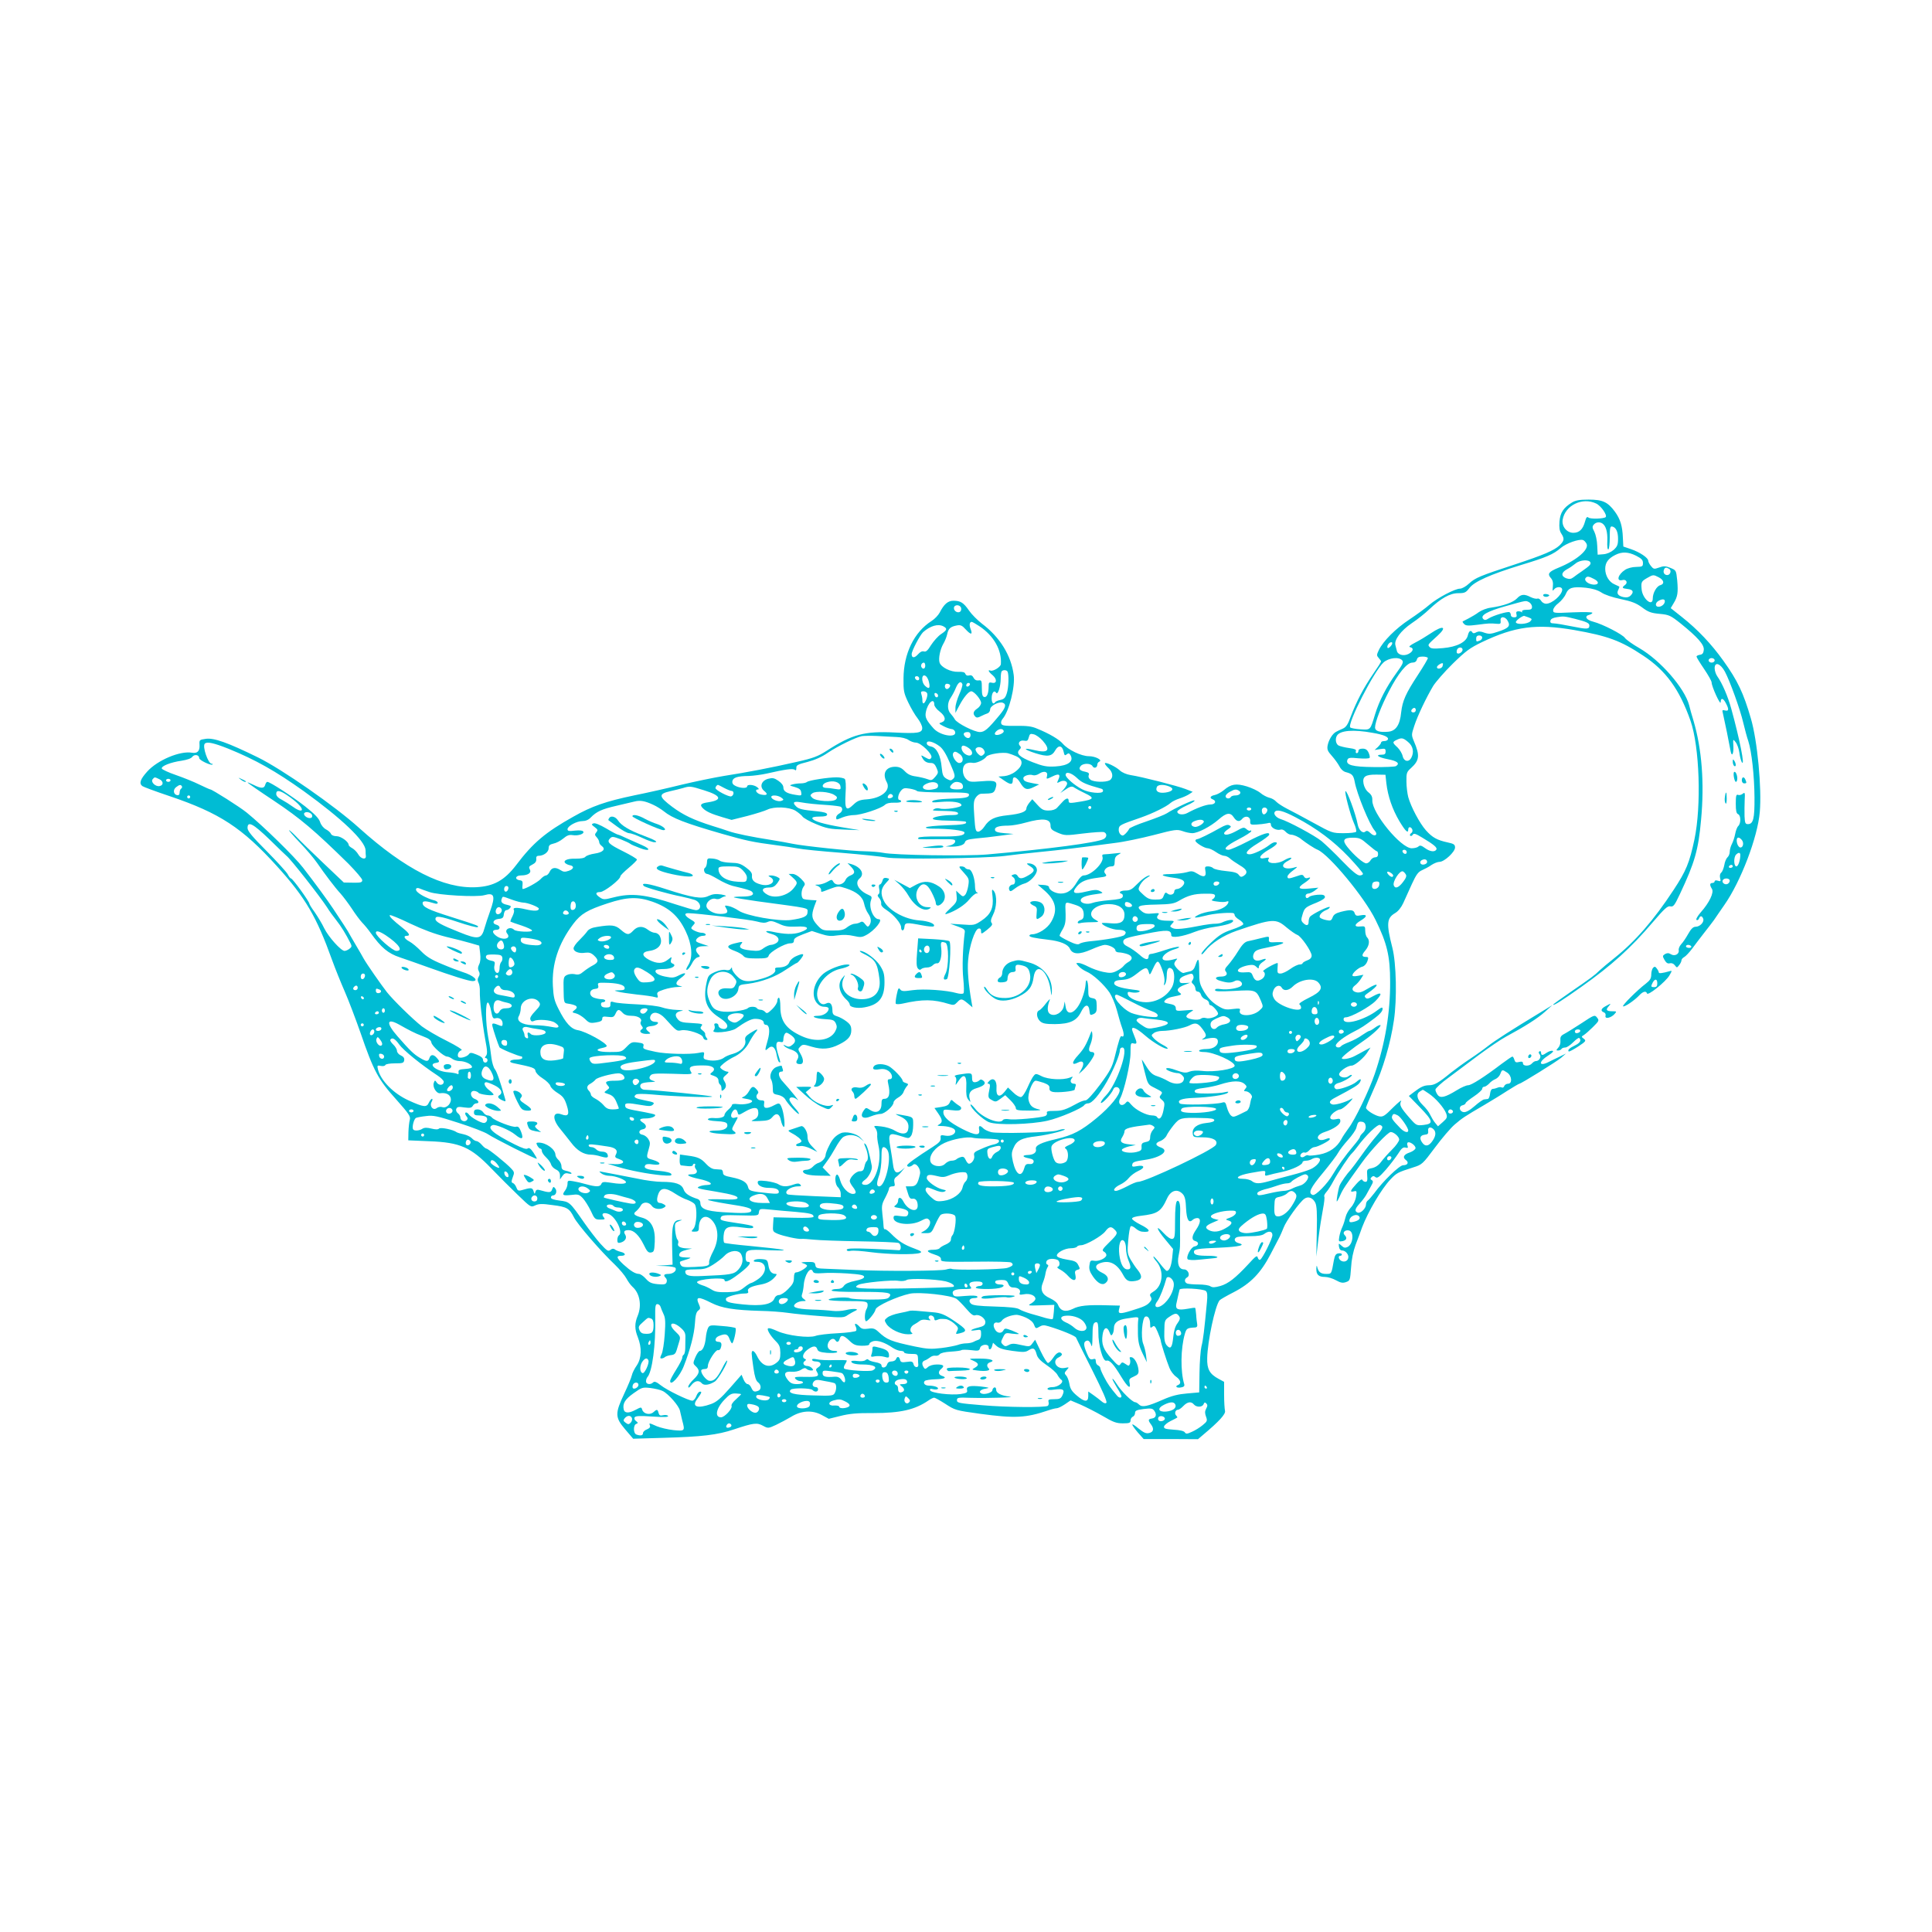 <?xml version="1.0" standalone="no"?>
<!DOCTYPE svg PUBLIC "-//W3C//DTD SVG 20010904//EN"
 "http://www.w3.org/TR/2001/REC-SVG-20010904/DTD/svg10.dtd">
<svg version="1.0" xmlns="http://www.w3.org/2000/svg"
 width="1280pt" height="1280pt" viewBox="0 0 1280 1280"
 preserveAspectRatio="xMidYMid meet">
<g transform="translate(0,1280) scale(0.1,-0.1)"
fill="#00bcd4" stroke="none">
<path d="M10415 9471 c-57 -35 -78 -67 -83 -126 -3 -40 0 -62 12 -80 22 -34
20 -47 -11 -78 -37 -34 -104 -63 -298 -127 -229 -75 -261 -88 -302 -126 -20
-19 -47 -34 -60 -34 -34 0 -151 -62 -203 -107 -25 -22 -84 -65 -132 -97 -90
-59 -175 -144 -203 -203 -15 -32 -15 -36 -1 -52 9 -10 16 -20 16 -23 0 -4 -24
-42 -54 -85 -62 -91 -109 -180 -146 -278 -20 -56 -32 -73 -55 -83 -17 -7 -37
-17 -44 -21 -23 -12 -48 -53 -55 -89 -5 -27 0 -39 28 -70 18 -20 41 -52 50
-69 10 -20 27 -35 44 -39 39 -10 49 -20 57 -62 14 -80 98 -286 133 -325 25
-28 0 -45 -28 -17 -16 16 -25 19 -35 10 -17 -14 -43 11 -50 48 -13 70 -72 229
-81 220 -7 -8 32 -156 56 -211 12 -26 18 -52 15 -57 -3 -6 -40 -10 -82 -10
-76 0 -78 1 -202 69 -69 38 -148 80 -176 94 -27 14 -58 34 -69 45 -10 12 -31
24 -47 27 -16 4 -43 18 -59 32 -17 14 -57 33 -90 43 -70 21 -104 16 -152 -25
-17 -14 -44 -29 -59 -32 -31 -6 -38 -20 -14 -29 27 -11 17 -34 -16 -34 -29 0
-93 -24 -152 -56 -29 -16 -67 -11 -67 9 0 7 28 25 63 41 34 15 57 30 50 33
-11 4 -131 -52 -182 -85 -13 -9 -74 -33 -135 -54 -61 -20 -113 -43 -115 -49
-2 -6 -12 -20 -23 -31 -16 -16 -22 -17 -34 -7 -8 7 -14 23 -12 37 3 25 9 28
148 76 77 27 167 71 195 96 11 10 38 23 60 30 22 7 51 20 63 28 l24 16 -49 19
c-52 20 -289 81 -363 92 -26 4 -56 17 -70 30 -28 27 -100 60 -100 47 0 -5 11
-19 25 -32 30 -28 32 -65 6 -80 -28 -14 -104 -12 -126 4 -11 8 -16 19 -12 30
5 13 -1 18 -23 23 -37 7 -46 19 -30 38 17 20 67 19 78 -1 10 -18 32 -11 32 11
0 7 6 16 13 19 24 10 -26 36 -69 36 -50 0 -138 42 -173 83 -24 28 -87 66 -171
100 -34 15 -67 19 -138 18 -75 -1 -94 2 -98 14 -4 9 0 23 9 33 42 48 84 213
73 291 -17 129 -92 250 -209 338 -31 24 -70 63 -87 88 -36 52 -56 65 -103 65
-37 0 -63 -23 -91 -78 -9 -17 -33 -43 -54 -56 -116 -74 -185 -216 -186 -381
-1 -81 2 -97 31 -158 18 -38 46 -86 63 -107 16 -21 30 -49 30 -63 0 -33 -29
-38 -183 -30 -200 10 -281 -12 -450 -121 -58 -37 -88 -49 -200 -74 -166 -38
-328 -69 -482 -93 -66 -11 -192 -37 -280 -58 -88 -22 -230 -54 -315 -71 -186
-39 -279 -71 -402 -141 -184 -103 -267 -173 -378 -320 -78 -102 -149 -141
-265 -147 -216 -11 -470 118 -775 392 -161 146 -515 392 -673 469 -200 98
-291 130 -344 122 -42 -6 -43 -7 -41 -41 2 -40 -14 -57 -50 -51 -79 14 -228
-49 -296 -124 -47 -52 -56 -79 -33 -97 6 -5 89 -36 182 -67 331 -112 479 -209
711 -465 188 -208 261 -333 364 -620 21 -58 59 -152 84 -209 25 -57 72 -181
105 -275 86 -251 117 -308 234 -438 87 -98 98 -114 92 -137 -4 -14 -8 -51 -9
-81 l-1 -55 140 -6 c204 -8 274 -39 410 -180 50 -52 129 -131 176 -176 85 -82
86 -83 115 -69 24 11 45 12 115 2 96 -12 111 -21 142 -82 24 -47 178 -225 271
-313 32 -31 66 -72 76 -91 10 -19 28 -44 40 -55 49 -43 63 -124 35 -192 -21
-50 -21 -89 1 -143 27 -69 25 -138 -7 -186 -15 -21 -30 -51 -33 -66 -3 -15
-26 -70 -51 -123 -61 -130 -61 -155 7 -235 l53 -62 200 6 c254 7 358 19 468
56 129 43 152 46 192 24 33 -18 35 -18 87 6 29 14 74 38 99 53 68 42 140 46
202 13 l48 -26 77 19 c59 15 110 20 217 19 181 0 277 22 367 84 14 10 31 18
37 18 6 0 38 -18 71 -39 69 -45 70 -45 235 -68 230 -31 303 -27 450 23 23 8
48 14 56 14 9 0 33 12 54 26 l38 26 66 -28 c36 -16 103 -50 148 -76 68 -40 89
-48 132 -48 43 0 51 3 51 19 0 10 7 21 15 25 8 3 15 14 15 25 0 15 10 20 57
26 49 6 59 4 70 -11 19 -26 12 -48 -15 -52 -26 -4 -27 -11 -7 -38 22 -29 18
-51 -11 -58 -20 -5 -35 1 -70 29 -54 45 -56 35 -6 -25 l39 -44 180 0 180 -1
34 29 c105 88 151 138 145 159 -3 12 -6 60 -6 107 l0 85 -37 20 c-59 32 -77
64 -75 137 2 110 52 347 82 383 5 6 47 30 94 54 112 58 179 127 244 252 28 53
55 105 60 115 6 11 17 38 26 60 16 44 106 170 138 192 25 18 55 7 72 -26 10
-21 13 -66 10 -192 l-3 -165 14 120 c8 66 22 153 30 194 8 41 12 78 9 83 -4 5
3 19 14 31 11 12 32 45 46 72 29 54 109 174 123 184 4 3 20 22 34 41 60 81
136 153 152 147 25 -10 21 -22 -25 -75 -24 -27 -68 -84 -98 -127 -30 -42 -62
-85 -70 -94 -25 -26 -66 -84 -75 -106 -9 -24 -23 -105 -18 -105 2 0 13 19 23
43 19 42 32 60 142 213 59 83 173 204 192 204 21 0 56 -31 56 -50 0 -10 -21
-41 -48 -67 -26 -26 -59 -63 -72 -81 -16 -22 -37 -36 -60 -41 -34 -7 -35 -8
-32 -49 3 -32 0 -42 -11 -42 -9 0 -18 6 -21 13 -3 8 -18 -2 -40 -27 -41 -45
-45 -56 -16 -49 19 5 20 2 14 -36 -4 -25 -18 -54 -35 -72 -15 -16 -30 -44 -34
-62 -4 -17 -13 -47 -21 -65 -9 -18 -18 -48 -21 -66 -5 -32 -4 -33 21 -29 28 6
33 22 14 41 -16 16 3 35 28 30 36 -6 30 -89 -7 -109 -17 -8 -25 -7 -41 8 -20
18 -20 17 -17 -7 3 -17 10 -25 23 -25 10 0 25 -9 32 -21 19 -28 -2 -60 -34
-50 -22 7 -31 36 -12 36 6 0 10 4 10 10 0 5 -10 8 -22 6 -18 -2 -24 -12 -31
-47 -16 -91 -15 -89 -51 -89 -35 0 -51 12 -59 45 -3 14 -5 11 -6 -10 -1 -40
15 -55 57 -55 19 0 52 -10 73 -22 31 -17 45 -20 67 -12 26 9 27 13 33 94 3 55
14 109 31 155 15 39 34 89 42 113 39 103 128 255 189 319 41 43 48 46 151 79
57 18 61 21 143 131 46 62 105 131 131 153 49 42 65 53 197 130 42 25 110 66
151 93 41 26 77 47 80 47 11 0 248 147 277 172 l32 28 -45 -22 c-25 -12 -57
-27 -72 -35 -64 -32 -66 3 -2 43 29 19 40 30 30 32 -9 2 -26 -4 -38 -12 -28
-20 -38 -20 -38 0 0 8 -5 12 -10 9 -8 -5 -7 -11 1 -21 13 -16 -3 -44 -26 -44
-7 0 -18 -7 -25 -15 -16 -20 -60 -20 -60 0 0 11 -7 14 -26 9 -20 -5 -26 -2
-31 15 -3 11 -9 21 -13 21 -4 0 -36 -22 -71 -48 -117 -89 -201 -142 -222 -142
-12 0 -47 -15 -77 -34 -75 -46 -107 -54 -125 -30 -8 11 -15 26 -15 35 0 8 39
45 88 80 48 36 139 104 203 152 64 47 143 101 175 118 128 69 211 122 259 165
l50 45 -80 -49 c-195 -118 -303 -188 -345 -221 -25 -20 -79 -59 -120 -86 -41
-27 -97 -68 -125 -90 -84 -69 -112 -85 -147 -85 -34 -1 -53 -9 -104 -48 l-30
-23 73 -75 c88 -91 92 -109 26 -117 -47 -5 -49 -5 -93 45 -61 70 -71 88 -57
113 5 11 -18 -8 -54 -43 -55 -56 -67 -63 -92 -58 -32 7 -87 42 -87 57 0 5 23
59 50 120 62 135 113 307 135 459 21 139 16 378 -10 480 -41 160 -38 197 17
230 21 12 41 37 55 67 12 26 38 83 57 126 29 63 42 81 68 92 18 8 47 23 63 35
17 11 40 20 52 20 32 0 103 66 103 95 0 20 -8 25 -50 34 -69 15 -100 32 -143
80 -41 46 -99 155 -117 220 -6 23 -12 70 -12 103 -1 57 2 64 31 90 55 50 59
83 19 176 -18 43 -17 45 2 103 21 65 79 187 125 264 17 27 75 94 130 148 86
84 113 104 194 143 218 104 360 123 610 80 222 -39 308 -70 458 -170 149 -98
240 -223 313 -431 60 -173 73 -564 26 -787 -33 -155 -55 -208 -138 -334 -132
-201 -253 -340 -393 -452 -38 -30 -82 -67 -97 -81 -33 -33 -57 -50 -195 -145
-62 -43 -113 -79 -113 -82 0 -10 62 29 187 118 200 142 328 257 474 429 78 91
98 109 116 104 19 -4 27 5 63 82 98 208 122 291 140 491 23 245 5 470 -50 657
-12 39 -25 85 -29 103 -30 113 -190 297 -330 378 -46 26 -88 57 -95 67 -14 23
-148 92 -210 108 -48 12 -62 37 -26 46 11 3 20 9 20 13 0 5 -58 6 -130 3 -126
-6 -130 -5 -130 14 0 12 15 32 35 47 19 15 42 43 49 61 18 42 44 50 133 41 43
-5 77 -15 102 -31 21 -15 75 -33 129 -44 72 -15 103 -27 141 -55 41 -31 61
-38 117 -43 62 -6 71 -10 138 -63 114 -92 158 -142 154 -176 -2 -21 -9 -30
-25 -32 -13 -2 -23 -7 -23 -12 0 -5 22 -41 50 -82 27 -40 50 -80 50 -90 0 -26
59 -156 60 -130 0 31 17 28 35 -8 21 -40 19 -53 -6 -47 -18 5 -20 2 -15 -16 3
-12 15 -69 27 -127 11 -58 22 -115 25 -128 8 -40 21 -15 18 35 -3 48 -2 48 15
26 10 -12 21 -43 25 -70 3 -26 11 -55 16 -63 23 -34 -14 152 -70 355 -23 83
-60 169 -93 215 -9 13 -17 37 -17 53 0 45 38 32 68 -23 33 -62 101 -249 122
-340 10 -41 24 -95 33 -120 22 -69 40 -228 41 -374 1 -140 -8 -176 -44 -176
-17 0 -20 8 -22 53 -1 28 0 77 1 107 3 49 1 53 -13 41 -9 -7 -23 -11 -31 -7
-12 4 -15 -6 -15 -58 0 -48 4 -65 15 -70 19 -7 20 -60 2 -78 -8 -7 -17 -31
-21 -53 -4 -22 -14 -52 -22 -67 -8 -15 -14 -38 -14 -51 0 -14 -7 -30 -15 -37
-8 -7 -18 -30 -21 -51 -4 -21 -13 -44 -20 -50 -9 -7 -11 -21 -8 -36 6 -22 4
-24 -15 -18 -12 4 -21 2 -21 -4 0 -6 -7 -11 -15 -11 -18 0 -19 -14 -3 -39 15
-24 -17 -91 -73 -154 -23 -27 -35 -48 -29 -52 6 -3 13 1 16 9 8 21 20 20 28 0
9 -22 -21 -54 -50 -54 -16 0 -30 -13 -49 -47 -15 -27 -36 -58 -47 -69 -11 -12
-18 -30 -16 -39 5 -26 -27 -43 -52 -27 -15 9 -24 9 -39 1 -17 -11 -17 -14 -3
-39 11 -19 21 -26 35 -22 12 3 25 -2 33 -13 14 -18 14 -18 29 1 8 10 15 24 15
31 0 7 8 17 18 22 11 6 34 31 53 56 19 26 54 72 79 104 25 31 54 70 66 86 11
17 42 61 68 99 109 155 221 449 235 616 14 157 -16 475 -59 620 -49 169 -88
251 -182 382 -79 111 -171 208 -276 291 l-73 58 19 32 c27 44 31 71 24 151 -7
68 -7 68 -46 84 -32 13 -44 13 -74 2 -33 -12 -37 -11 -54 10 -10 12 -18 28
-18 35 0 19 -56 57 -115 77 l-50 17 -3 57 c-3 80 -17 124 -52 173 -48 65 -81
81 -175 81 -61 0 -87 -5 -110 -19z m160 -7 c32 -15 75 -77 63 -90 -12 -11
-101 -14 -114 -3 -10 8 -15 2 -23 -27 -14 -51 -38 -74 -77 -74 -44 0 -78 42
-71 87 16 95 131 151 222 107z m41 -132 c24 -16 35 -56 33 -115 -2 -36 1 -60
7 -57 5 3 9 39 9 80 0 61 3 74 15 72 26 -5 40 -34 40 -82 0 -39 -5 -51 -29
-73 -19 -16 -44 -27 -68 -29 l-38 -3 -3 60 c-1 33 -10 74 -19 92 -14 26 -15
34 -4 47 14 17 39 20 57 8z m-105 -134 c20 -37 -64 -110 -185 -159 -66 -27
-76 -41 -51 -69 12 -13 16 -30 13 -56 -3 -29 -2 -33 7 -20 17 22 55 21 55 -1
-1 -35 -67 -93 -107 -93 -12 0 -27 9 -33 20 -6 10 -17 17 -24 14 -8 -3 -28 2
-45 10 -42 22 -64 20 -91 -9 -25 -26 -89 -49 -173 -61 -26 -3 -62 -17 -80 -30
-17 -13 -48 -31 -67 -41 -19 -10 -37 -19 -39 -20 -3 -2 2 -10 10 -18 11 -11
28 -12 89 -4 75 10 82 10 130 6 21 -2 24 2 22 21 -5 31 31 30 48 -3 18 -33 5
-47 -65 -70 -47 -16 -60 -17 -90 -7 -25 10 -40 10 -54 3 -13 -8 -22 -8 -26 -1
-11 18 -23 10 -30 -19 -10 -45 -72 -77 -166 -85 -60 -5 -79 -4 -88 8 -13 15
-13 14 53 74 67 61 37 72 -45 16 -30 -20 -76 -48 -104 -62 -34 -18 -45 -27
-32 -30 26 -5 20 -29 -12 -45 -33 -16 -72 -5 -77 23 -2 8 -6 24 -9 35 -10 35
36 97 108 146 38 25 89 66 115 91 78 74 138 108 193 108 43 0 51 4 74 34 33
43 138 90 340 152 172 52 216 71 266 114 36 31 122 61 147 52 7 -2 17 -13 23
-24z m329 -80 c35 -18 45 -28 45 -48 0 -23 -4 -25 -45 -26 -26 0 -58 -9 -73
-19 -48 -31 -61 -79 -18 -68 25 7 38 -17 18 -32 -24 -18 -21 -23 15 -27 37 -4
45 -19 22 -43 -12 -12 -26 -15 -48 -11 -36 8 -48 24 -34 49 5 10 8 20 6 21 -2
1 -15 7 -30 14 -37 15 -63 58 -63 103 0 42 20 69 68 93 44 22 85 20 137 -6z
m-303 -45 c4 -12 -4 -21 -57 -58 -19 -13 -45 -31 -56 -40 -16 -12 -27 -13 -48
-6 -35 14 -33 38 5 59 18 9 43 27 58 39 28 24 91 28 98 6z m522 -42 c17 -11 7
-41 -13 -41 -19 0 -29 17 -22 35 6 17 15 18 35 6z m-69 -56 c35 -18 39 -44 10
-52 -24 -6 -50 -51 -50 -88 0 -60 -70 -1 -74 63 -4 47 -1 51 39 74 37 21 39
22 75 3z m-429 -11 c36 -18 33 -40 -6 -37 -33 3 -61 26 -51 42 10 15 21 14 57
-5z m469 -147 c0 -19 -21 -37 -42 -37 -23 0 -23 26 0 39 24 14 42 13 42 -2z
m-899 -7 c10 -6 19 -20 19 -30 0 -16 -7 -20 -35 -20 -22 0 -33 -4 -31 -12 1
-7 1 -10 -1 -5 -3 4 -13 7 -23 7 -13 0 -17 -5 -13 -20 4 -15 0 -20 -16 -20
-12 0 -21 6 -21 14 0 8 -4 17 -9 20 -11 7 -108 -22 -138 -41 -18 -12 -27 -13
-36 -4 -23 23 26 51 148 85 143 40 132 38 156 26z m-3764 -36 c3 -8 1 -20 -4
-25 -14 -14 -43 0 -43 22 0 24 38 26 47 3z m3759 -64 c25 -10 26 -12 12 -27
-19 -18 -89 -23 -95 -6 -3 9 34 38 54 43 1 0 14 -5 29 -10z m309 -10 c75 -19
95 -28 95 -44 0 -26 -16 -26 -115 -6 -54 11 -108 20 -122 20 -18 0 -24 5 -21
18 2 11 16 19 43 23 44 7 47 7 120 -11z m-3946 -49 c95 -63 149 -158 142 -251
-1 -19 -51 -49 -68 -43 -21 8 -15 -7 14 -31 31 -27 27 -58 -6 -49 -18 4 -21 1
-21 -23 0 -48 -11 -75 -29 -72 -12 3 -16 16 -16 58 0 51 -2 55 -22 52 -14 -2
-26 4 -33 18 -7 14 -17 19 -29 15 -12 -3 -21 0 -25 10 -4 12 -17 15 -48 14
-49 -2 -113 30 -123 61 -9 27 4 89 25 125 10 17 21 44 25 62 8 38 21 51 63 59
26 5 36 1 61 -27 34 -37 47 -35 31 5 -10 27 -6 46 8 46 4 0 27 -13 51 -29z
m-238 -1 c27 -15 24 -24 -16 -51 -20 -13 -49 -46 -66 -72 -22 -36 -34 -47 -47
-43 -12 4 -26 -3 -40 -19 -23 -26 -42 -26 -42 1 0 22 55 126 76 146 48 42 99
57 135 38z m3569 -74 c0 -8 -7 -17 -16 -20 -23 -9 -24 -8 -24 14 0 13 7 20 20
20 11 0 20 -6 20 -14z m-607 -58 c-10 -11 -19 -15 -21 -8 -5 15 18 41 30 34 5
-3 1 -15 -9 -26z m477 -23 c0 -16 -27 -32 -37 -22 -3 4 -3 13 0 22 8 20 37 20
37 0z m-230 -55 c0 -6 -29 -55 -65 -110 -82 -125 -103 -172 -112 -250 -8 -84
-36 -124 -87 -128 -57 -5 -86 5 -86 28 0 35 41 142 92 240 61 118 119 190 155
190 16 0 27 7 30 20 4 15 14 20 39 20 19 0 34 -5 34 -10z m-170 -15 c10 -12 3
-27 -40 -86 -65 -90 -112 -181 -140 -272 -32 -106 -29 -103 -96 -99 -33 2 -63
8 -68 12 -23 22 159 377 221 432 35 30 102 38 123 13z m2070 0 c0 -8 -9 -15
-20 -15 -11 0 -20 7 -20 15 0 8 9 15 20 15 11 0 20 -7 20 -15z m-5230 -35 c0
-21 -15 -27 -25 -10 -7 12 2 30 16 30 5 0 9 -9 9 -20z m3427 -5 c-7 -16 -37
-21 -37 -5 0 10 32 31 39 25 2 -2 1 -11 -2 -20z m-2882 -34 c10 -18 8 -108 -5
-145 -9 -29 -18 -38 -41 -43 -16 -3 -32 -10 -35 -14 -12 -20 -24 -7 -24 25 0
37 17 57 30 36 11 -17 30 43 30 95 0 23 3 45 7 48 9 10 31 9 38 -2z m-520 -72
c9 -39 0 -47 -25 -24 -30 27 -25 90 6 64 7 -6 16 -24 19 -40z m-65 25 c0 -17
-22 -14 -28 4 -2 7 3 12 12 12 9 0 16 -7 16 -16z m286 -37 c2 -7 -7 -38 -21
-68 -13 -30 -25 -69 -25 -88 l0 -34 26 49 c29 55 62 94 79 94 19 0 65 -55 65
-77 0 -11 -11 -28 -25 -37 -27 -18 -32 -35 -13 -54 8 -8 17 -8 37 3 14 7 34
16 44 19 9 3 17 15 17 26 0 24 58 54 84 44 25 -10 19 -32 -21 -81 -78 -94
-100 -113 -131 -113 -37 0 -151 58 -166 84 -6 11 -19 28 -28 38 -23 24 -23 73
1 106 10 15 26 44 34 65 16 38 34 48 43 24z m45 -10 c-13 -13 -26 -3 -16 12 3
6 11 8 17 5 6 -4 6 -10 -1 -17z m-128 6 c9 -9 -13 -34 -24 -27 -14 8 -11 34 4
34 8 0 17 -3 20 -7z m-150 -57 c6 -15 -13 -66 -25 -66 -4 0 -7 8 -7 18 1 9 -2
27 -6 40 -6 18 -3 22 13 22 11 0 22 -6 25 -14z m72 -14 c0 -18 -20 -15 -23 4
-3 10 1 15 10 12 7 -3 13 -10 13 -16z m-25 -61 c0 -10 16 -31 35 -45 40 -31
45 -61 13 -72 -20 -6 -20 -8 13 -25 19 -10 42 -18 52 -19 10 0 20 -7 24 -16
17 -46 -96 -30 -141 19 -49 55 -59 75 -52 109 12 63 56 100 56 49z m3190 -36
c0 -8 -7 -15 -15 -15 -16 0 -20 12 -8 23 11 12 23 8 23 -8z m-2730 -140 c0
-15 -46 -32 -57 -21 -10 9 18 36 38 36 11 0 19 -7 19 -15z m2443 -10 c78 -13
112 -29 101 -46 -3 -5 -14 -9 -25 -9 -10 0 -19 -4 -19 -10 0 -5 -10 -18 -21
-29 l-22 -20 37 6 c32 5 36 3 36 -16 0 -16 -6 -21 -25 -21 -48 0 -24 -18 40
-30 63 -12 82 -28 53 -46 -7 -4 -73 -7 -146 -6 -143 1 -188 14 -175 48 5 14
17 16 74 10 37 -3 70 -2 73 3 3 4 0 20 -7 35 -9 19 -20 26 -39 26 -18 0 -28
-5 -28 -15 0 -8 -5 -15 -11 -15 -6 0 -9 6 -6 14 4 10 -8 15 -45 20 -29 4 -60
12 -70 17 -18 10 -24 44 -10 66 22 34 109 41 235 18z m-2663 -15 c0 -23 -22
-27 -39 -7 -13 16 -5 27 21 27 11 0 18 -7 18 -20z m478 -37 c55 -63 37 -85
-54 -63 -79 19 -76 6 5 -20 82 -26 110 -22 133 20 21 36 46 31 55 -11 5 -24 8
-27 20 -17 11 9 16 9 24 -3 26 -42 -12 -72 -99 -77 -57 -3 -80 1 -150 28 -87
34 -113 58 -88 83 11 10 12 17 4 25 -18 18 -2 40 26 35 21 -4 26 -1 32 22 6
23 10 26 33 20 14 -3 41 -22 59 -42z m-968 24 c32 -1 65 -9 80 -20 13 -9 35
-17 48 -17 33 0 115 -80 102 -100 -8 -13 -13 -13 -40 2 -29 17 -30 17 -20 -2
13 -25 30 -35 58 -35 17 0 27 -9 37 -33 13 -30 12 -34 -9 -59 -21 -24 -26 -25
-52 -15 -16 6 -50 14 -76 18 -33 4 -54 14 -74 35 -20 21 -37 29 -63 29 -62 0
-87 -44 -57 -100 31 -54 -31 -108 -132 -116 -46 -3 -62 -10 -88 -35 -48 -46
-58 -33 -52 72 4 55 1 92 -5 98 -6 6 -31 11 -55 11 -56 0 -184 -20 -196 -31
-6 -5 -24 -9 -40 -9 -17 0 -42 -3 -56 -7 -22 -6 -21 -7 15 -17 30 -9 41 -17
43 -35 4 -23 2 -24 -38 -17 -58 9 -80 23 -80 49 0 14 -13 30 -33 44 -28 19
-38 21 -69 13 -45 -13 -58 -54 -24 -81 27 -22 18 -31 -22 -23 -30 6 -46 34
-19 34 7 0 4 7 -7 15 -22 17 -66 20 -66 5 0 -14 -43 -13 -75 2 -18 8 -25 18
-23 32 4 24 32 34 108 35 30 1 84 8 120 16 122 28 173 35 185 25 8 -7 11 -3
11 12 -1 18 9 24 74 40 49 13 95 33 135 61 64 43 184 102 225 110 14 2 59 3
100 1 41 -3 100 -5 130 -7z m3389 -33 c33 -27 41 -67 21 -105 -17 -31 -49 -24
-57 11 -3 17 -19 43 -34 58 -35 32 -35 36 -6 50 33 16 43 14 76 -14z m-3103
-29 c21 -16 43 -52 68 -111 35 -80 36 -88 22 -103 -15 -14 -19 -14 -44 -1 -23
14 -28 24 -33 75 -7 80 -33 131 -70 139 -18 3 -29 12 -29 22 0 22 44 11 86
-21z m-4714 -15 c182 -74 313 -148 501 -282 252 -182 405 -328 409 -390 0 -16
1 -34 2 -40 2 -26 -33 -19 -50 11 -9 16 -28 35 -41 42 -13 7 -23 16 -23 21 0
21 -51 58 -80 58 -18 0 -33 6 -37 15 -3 9 -18 22 -33 30 -17 9 -33 29 -39 48
-8 25 -36 54 -99 104 -83 65 -233 163 -251 163 -5 0 -11 -9 -14 -20 -7 -25
-27 -25 -77 0 -22 11 -40 18 -40 16 0 -3 79 -58 176 -122 175 -117 268 -196
492 -416 50 -51 92 -100 92 -109 0 -15 -9 -18 -61 -17 l-61 1 -137 130 c-75
71 -155 149 -177 173 -23 24 -45 44 -49 44 -4 0 28 -37 71 -82 44 -46 95 -106
114 -134 52 -75 119 -164 156 -204 17 -19 51 -64 75 -100 23 -36 54 -77 68
-92 14 -14 40 -45 56 -68 70 -98 116 -137 195 -163 41 -14 125 -43 185 -65
156 -56 271 -92 295 -92 48 0 7 38 -65 60 -22 7 -83 30 -135 52 -73 30 -106
51 -140 86 -25 26 -60 55 -77 64 -34 18 -44 38 -18 38 26 0 17 17 -27 52 -66
52 -92 78 -85 85 4 3 65 -22 135 -56 89 -42 163 -69 238 -88 60 -14 134 -33
164 -42 l55 -16 6 -50 c4 -32 2 -59 -7 -75 -9 -19 -9 -31 -2 -44 8 -14 7 -25
-1 -38 -8 -13 -8 -24 -1 -38 6 -11 10 -37 9 -57 -2 -52 16 -209 36 -321 14
-73 15 -95 5 -107 -9 -11 -9 -15 -1 -15 6 0 11 -7 11 -15 0 -8 -7 -15 -15 -15
-8 0 -15 8 -15 18 0 13 -14 24 -42 35 -35 14 -43 15 -52 2 -14 -18 -62 -30
-70 -17 -9 15 4 40 22 44 10 2 -34 30 -98 62 -63 31 -137 75 -165 96 -61 48
-189 173 -231 226 -40 51 -135 188 -154 222 -8 15 -33 58 -55 95 -22 38 -45
77 -50 87 -11 18 -36 57 -98 150 -41 61 -113 160 -199 271 -54 71 -268 280
-373 365 -45 37 -230 154 -242 154 -3 0 -35 14 -72 32 -36 18 -106 46 -155 63
-50 17 -92 37 -94 43 -5 17 60 42 131 52 37 6 64 15 71 26 15 19 46 13 46 -9
0 -14 79 -51 88 -42 3 3 0 5 -6 5 -23 0 -63 116 -45 133 14 15 59 5 155 -33z
m4906 4 c42 -29 20 -68 -23 -40 -26 17 -34 56 -12 56 7 0 23 -7 35 -16z m101
-13 c8 -14 7 -22 -5 -32 -12 -10 -19 -9 -36 8 -11 12 -17 26 -14 32 11 18 44
13 55 -8z m-161 -27 c29 -20 26 -59 -3 -59 -21 0 -51 48 -40 65 8 14 17 13 43
-6z m374 -14 c50 -23 48 -63 -6 -103 -19 -15 -50 -27 -72 -29 l-39 -3 39 -27
c42 -29 56 -28 56 3 0 31 26 22 49 -16 27 -46 45 -52 89 -30 l37 18 -43 8
c-50 9 -62 16 -62 34 0 15 41 28 64 19 9 -3 28 1 42 11 31 20 58 13 51 -15 -6
-24 -6 -24 38 -3 41 20 53 13 37 -22 -11 -24 -11 -25 9 -15 23 13 49 7 49 -12
0 -6 -10 -23 -22 -37 l-23 -25 25 17 c40 28 52 31 69 18 9 -6 40 -23 70 -37
64 -30 59 -40 -25 -54 -78 -13 -84 -13 -84 5 0 22 -17 18 -40 -7 -12 -13 -28
-31 -37 -40 -10 -11 -31 -18 -56 -18 -33 0 -45 6 -74 38 l-34 37 -20 -24 c-10
-13 -19 -29 -19 -37 0 -22 -39 -36 -122 -45 -88 -9 -124 -26 -156 -75 -12 -19
-31 -34 -41 -34 -17 0 -20 11 -26 100 -6 84 -5 104 9 125 9 14 24 25 34 26 9
0 33 1 52 2 27 2 36 7 44 28 18 53 6 61 -88 53 -77 -6 -85 -5 -105 15 -29 29
-29 86 0 102 12 6 30 8 42 5 22 -5 76 18 92 41 13 17 109 32 145 22 14 -4 37
-12 52 -19z m404 -145 c32 -31 59 -42 162 -71 8 -2 12 -10 9 -17 -6 -18 -93
-10 -138 14 -49 25 -109 77 -109 95 0 25 38 15 76 -21z m2049 -34 c10 -87 40
-173 86 -251 41 -68 59 -85 59 -55 0 20 19 19 27 -1 3 -9 0 -20 -8 -24 -7 -5
-10 -12 -6 -17 5 -4 12 -1 17 7 7 11 19 7 62 -19 80 -48 102 -67 94 -80 -11
-18 -44 -13 -76 11 -23 17 -33 19 -42 10 -7 -7 -27 -12 -45 -12 -72 0 -263
233 -261 317 1 24 -6 38 -25 53 -16 12 -29 36 -33 57 -9 48 11 62 87 61 l58
-1 6 -56z m-8130 27 c29 -13 30 -41 2 -46 -27 -5 -60 27 -46 45 14 16 12 16
44 1z m75 -8 c0 -5 -7 -10 -15 -10 -8 0 -15 5 -15 10 0 6 7 10 15 10 8 0 15
-4 15 -10z m4438 -39 c4 -22 1 -24 -35 -18 -21 4 -48 7 -60 7 -32 0 -29 26 4
37 43 15 87 2 91 -26z m647 4 c0 -15 -9 -21 -40 -26 -61 -10 -84 20 -31 41 35
15 71 8 71 -15z m149 19 c9 -3 16 -15 16 -25 0 -15 -7 -19 -39 -19 -46 0 -58
12 -35 34 16 17 33 20 58 10z m-5159 -23 c3 -5 1 -12 -5 -16 -5 -3 -10 -15
-10 -26 0 -14 -6 -19 -17 -17 -25 5 -28 37 -6 53 22 17 30 18 38 6z m3592 -11
c21 -11 43 -20 50 -20 18 0 16 -29 -2 -36 -15 -6 -105 41 -105 55 0 8 10 21
17 21 2 0 20 -9 40 -20z m2948 10 c37 -14 26 -34 -24 -41 -45 -6 -68 8 -57 36
6 17 43 20 81 5z m-3080 -26 c113 -35 124 -64 29 -79 -51 -7 -60 -17 -38 -39
22 -23 59 -39 130 -60 l61 -18 104 26 c57 15 117 34 133 42 45 22 144 18 186
-7 19 -12 41 -30 47 -39 7 -10 48 -33 90 -50 67 -28 92 -33 183 -36 l105 -4
-115 19 c-124 21 -192 41 -198 59 -2 8 13 12 47 12 37 0 51 4 51 14 0 10 -19
16 -67 21 -96 9 -121 15 -138 32 -27 26 -18 36 28 28 53 -9 93 -13 184 -19 40
-3 77 -8 83 -11 17 -10 11 -34 -10 -45 -11 -6 -20 -17 -20 -25 0 -18 0 -18 43
0 20 8 54 15 75 15 46 0 178 43 204 67 12 11 33 16 63 15 25 -1 45 2 45 8 0 5
-4 10 -10 10 -16 0 -11 36 8 60 16 19 24 21 60 15 23 -4 44 -11 48 -16 3 -5
81 -9 175 -9 143 0 169 -2 169 -15 0 -19 -24 -24 -137 -27 -56 -2 -97 -8 -104
-15 -10 -10 1 -11 53 -6 78 7 138 -2 138 -22 0 -15 -113 -32 -146 -21 -11 3
-26 1 -34 -4 -18 -11 -17 -11 79 -13 49 -1 76 -6 78 -14 3 -9 -8 -13 -35 -13
-65 0 -132 -12 -132 -24 0 -7 36 -12 106 -13 58 -1 108 -4 112 -7 14 -15 -19
-21 -131 -24 -67 -2 -126 -8 -132 -13 -5 -5 12 -9 46 -9 109 0 209 -12 209
-26 0 -21 -40 -27 -172 -26 -76 1 -129 -2 -133 -8 -7 -12 -11 -11 133 -10 104
1 113 0 110 -17 -2 -10 -16 -20 -33 -24 l-30 -7 31 -1 c53 -2 92 10 97 29 4
14 19 19 73 25 38 3 110 11 159 18 l90 12 -60 5 c-45 4 -61 9 -63 21 -4 19 24
29 88 29 25 0 77 9 115 20 115 32 165 26 165 -19 0 -23 8 -31 48 -48 46 -19
51 -20 169 -5 66 8 128 12 137 9 22 -9 20 -34 -2 -46 -45 -24 -363 -66 -772
-102 -139 -12 -617 -5 -690 11 -25 5 -78 9 -118 10 -80 0 -412 35 -482 50 -25
5 -88 17 -140 25 -128 20 -237 42 -285 59 -22 8 -69 23 -105 34 -126 40 -193
72 -267 127 -90 68 -92 85 -13 103 30 7 69 16 85 21 45 14 51 13 140 -15z
m3544 -3 c19 -12 5 -31 -24 -31 -13 0 -27 -4 -30 -10 -9 -15 -35 -12 -35 5 0
8 12 21 28 29 32 18 42 19 61 7z m-6303 -32 c24 -16 55 -41 69 -55 48 -48 22
-61 -36 -18 -19 14 -51 34 -71 45 -25 12 -38 26 -38 39 0 28 24 25 76 -11z
m3622 4 c18 -11 21 -17 12 -28 -17 -21 -135 -14 -158 9 -16 16 -16 18 1 31 23
16 112 10 145 -12z m387 -3 c3 -6 -1 -13 -10 -16 -19 -8 -30 0 -20 15 8 14 22
14 30 1z m-4655 -10 c0 -5 -4 -10 -10 -10 -5 0 -10 5 -10 10 0 6 5 10 10 10 6
0 10 -4 10 -10z m3916 -4 c18 -14 18 -15 1 -22 -21 -8 -67 10 -67 26 0 15 43
12 66 -4z m-848 -48 c24 -11 55 -31 70 -43 56 -46 142 -79 385 -149 161 -46
202 -55 362 -76 50 -6 113 -16 140 -21 28 -6 158 -19 289 -29 132 -11 266 -25
298 -31 71 -14 656 -6 783 10 44 6 148 18 230 26 143 14 251 27 500 60 61 7
178 32 260 53 140 37 153 38 189 26 21 -8 51 -14 65 -14 37 0 120 43 174 90
52 46 78 50 101 15 19 -29 38 -32 56 -10 21 25 55 15 53 -15 -1 -23 2 -25 40
-23 23 1 54 5 70 8 21 6 27 4 27 -8 0 -21 36 -40 62 -34 12 4 26 -2 36 -14 9
-10 25 -19 35 -19 18 0 51 -14 71 -32 28 -22 83 -59 106 -68 77 -34 310 -315
383 -464 77 -156 97 -242 97 -411 1 -205 -33 -408 -102 -610 -37 -109 -131
-305 -175 -362 -17 -23 -38 -54 -46 -70 -29 -54 -78 -89 -145 -102 -34 -6 -67
-9 -73 -6 -5 4 -16 1 -24 -5 -19 -16 -40 -3 -25 15 6 8 17 12 24 9 7 -3 21 4
31 16 10 11 25 20 33 20 20 0 102 42 102 52 0 10 -3 10 -33 -1 -13 -5 -30 -6
-37 -1 -21 13 -4 37 36 50 61 20 104 50 104 72 0 16 -5 19 -29 13 -42 -9 -51
13 -17 42 15 12 35 23 45 23 9 0 35 19 56 41 29 30 33 38 15 27 -38 -22 -107
-41 -124 -35 -25 10 -19 25 18 44 127 67 156 85 166 103 13 25 3 26 -24 2 -26
-23 -122 -56 -136 -47 -19 12 -10 33 18 40 33 8 95 45 88 53 -3 2 -12 -1 -20
-7 -20 -17 -60 -10 -64 10 -3 18 54 59 83 59 21 0 84 53 107 92 l18 28 -41
-22 c-23 -13 -51 -28 -63 -34 -32 -18 -86 -27 -86 -15 0 10 67 63 152 121 52
36 111 91 104 98 -4 3 -20 -4 -36 -16 -16 -12 -33 -22 -38 -22 -4 0 -26 -13
-48 -28 -21 -16 -60 -36 -86 -46 -26 -10 -50 -22 -53 -27 -9 -13 -35 -11 -35
4 0 17 55 59 120 92 48 24 72 40 138 90 35 26 52 46 52 61 0 13 -7 11 -34 -9
-82 -63 -216 -101 -224 -64 -2 11 3 17 14 17 34 0 159 69 198 109 48 49 41 63
-15 32 -32 -18 -43 -21 -52 -11 -9 9 -6 16 12 28 81 55 83 81 3 32 -37 -23
-57 -29 -76 -24 -30 7 -34 27 -8 46 10 7 27 26 37 41 l18 29 -36 -7 c-24 -5
-37 -3 -37 3 0 16 41 52 67 58 12 3 26 18 32 35 9 25 7 29 -8 29 -30 0 -32 12
-6 42 27 32 32 67 13 87 -7 6 -13 26 -13 44 0 30 -2 32 -32 29 -43 -5 -42 13
2 39 45 27 45 43 1 35 -29 -6 -35 -3 -41 14 -7 23 -27 25 -91 9 -34 -9 -48
-18 -55 -37 -8 -21 -14 -24 -41 -18 -18 3 -37 11 -42 16 -12 12 10 39 41 51
13 5 23 13 23 19 0 12 -120 -47 -132 -65 -4 -5 -8 -20 -8 -32 0 -27 -15 -29
-37 -7 -13 13 -14 22 -4 53 13 46 19 51 94 81 40 17 57 29 55 39 -3 12 -14 15
-48 13 -25 -2 -49 -8 -55 -13 -14 -14 -25 -11 -25 6 0 8 8 15 18 15 9 0 28 9
42 19 l25 20 -63 -6 c-72 -7 -80 5 -27 39 36 24 47 42 19 31 -10 -4 -20 0 -25
10 -8 14 -14 14 -50 1 -51 -17 -59 -18 -59 -1 0 8 17 26 38 41 29 22 32 26 12
20 -73 -23 -110 10 -48 42 18 9 28 19 22 21 -7 2 -27 -5 -45 -16 -49 -30 -124
-24 -104 9 6 9 0 10 -24 5 -51 -11 -38 19 24 55 53 30 69 50 41 50 -7 0 -24
-8 -37 -19 -36 -28 -106 -61 -129 -61 -40 0 -19 29 52 72 39 24 73 49 76 56 8
25 -38 11 -142 -43 -58 -30 -115 -55 -126 -55 -42 0 -17 27 65 69 47 24 85 49
85 54 0 6 -3 7 -7 4 -3 -4 -14 0 -24 9 -17 15 -22 14 -65 -10 -48 -27 -84 -34
-84 -16 0 5 12 17 26 26 22 15 23 19 9 26 -11 7 -30 1 -63 -18 -67 -38 -140
-74 -152 -74 -5 0 -10 -5 -10 -10 0 -13 60 -50 82 -50 9 0 34 -11 54 -25 20
-14 45 -25 55 -25 11 0 27 -8 37 -17 10 -10 40 -30 66 -46 49 -28 57 -50 24
-71 -14 -8 -20 -7 -31 8 -10 14 -32 20 -85 25 -40 4 -77 12 -84 19 -7 7 -22
12 -35 12 -19 0 -22 -4 -17 -29 8 -40 -10 -47 -52 -20 -31 19 -40 20 -73 10
-21 -6 -69 -11 -107 -12 -77 0 -64 -13 26 -25 62 -8 80 -26 55 -54 -10 -11
-26 -20 -37 -20 -10 0 -18 -7 -18 -15 0 -21 -27 -30 -45 -15 -12 10 -16 8 -25
-14 -8 -23 -15 -26 -55 -26 -37 0 -52 6 -81 33 -36 33 -36 33 -20 65 9 17 29
38 44 46 15 9 23 15 19 16 -17 0 -51 -24 -87 -61 -30 -31 -44 -39 -73 -39 -35
0 -51 -14 -25 -22 6 -2 9 -11 6 -20 -5 -12 -27 -17 -90 -22 -46 -4 -95 -12
-110 -18 -34 -13 -78 -3 -78 17 0 19 33 32 101 41 50 7 51 7 27 20 -21 11 -36
10 -92 -3 -82 -20 -99 -10 -61 35 28 33 62 47 140 57 58 7 62 10 46 29 -15 18
11 46 42 46 18 0 22 6 22 32 0 24 6 36 25 46 23 13 22 13 -24 8 -27 -3 -58 -6
-68 -6 -14 0 -18 -5 -14 -16 14 -37 -73 -124 -124 -124 -12 0 -29 -17 -45 -44
-31 -53 -63 -76 -107 -76 -36 0 -78 23 -78 43 0 7 -16 13 -38 14 l-37 2 38
-33 c82 -69 98 -134 51 -214 -25 -43 -84 -81 -126 -82 -10 0 -18 -4 -18 -9 0
-9 31 -16 125 -27 79 -9 130 -30 143 -59 18 -39 61 -41 141 -6 38 17 79 31 90
31 30 0 71 -21 71 -37 0 -7 11 -13 24 -13 12 0 37 -5 55 -11 36 -13 38 -35 6
-53 -11 -6 -25 -18 -32 -27 -7 -9 -28 -24 -47 -33 -29 -14 -43 -14 -88 -5 -29
6 -73 22 -98 35 -25 13 -53 24 -64 24 -19 0 -19 0 0 -21 10 -12 34 -28 52 -36
42 -17 115 -84 153 -139 15 -23 37 -74 48 -115 11 -41 26 -94 35 -118 15 -41
14 -67 -3 -56 -8 5 -17 -22 -47 -143 -16 -62 -30 -89 -96 -178 -47 -63 -85
-104 -95 -104 -10 0 -31 -7 -48 -16 -84 -46 -107 -54 -159 -54 -43 0 -54 -3
-50 -14 3 -7 -2 -16 -11 -20 -31 -12 -209 -28 -241 -21 -18 3 -35 1 -39 -5
-20 -33 -138 14 -184 74 -17 21 -31 34 -31 27 0 -23 82 -100 123 -116 54 -21
278 -15 387 10 77 17 232 83 244 104 4 6 15 11 25 11 26 0 73 55 125 145 44
78 86 179 86 210 0 8 7 15 16 15 47 0 -37 -244 -108 -317 -23 -23 -38 -46 -34
-50 8 -8 72 62 82 90 7 21 37 19 42 -3 5 -30 -62 -113 -152 -187 -102 -84
-156 -113 -266 -139 -101 -23 -142 -43 -137 -66 6 -23 -15 -39 -52 -40 -42 -1
-39 -14 5 -22 26 -5 34 -12 32 -24 -3 -11 -12 -16 -29 -14 -20 2 -27 -4 -34
-30 -19 -63 -54 -41 -74 45 -10 46 -10 61 3 90 21 51 54 68 154 79 79 9 220
46 180 47 -9 1 -29 -4 -44 -9 -34 -13 -388 -22 -436 -11 -20 5 -44 16 -53 25
-23 23 -33 20 -28 -8 8 -42 -24 -40 -111 4 -87 45 -126 79 -126 111 0 19 4 20
54 14 39 -5 56 -3 62 6 5 8 1 17 -11 23 -10 6 -26 18 -36 27 -16 16 -18 15
-27 -6 -8 -17 -22 -24 -56 -29 l-45 -7 25 -36 c29 -42 30 -58 7 -72 -16 -9
-14 -10 8 -11 48 0 91 -13 96 -28 9 -23 -26 -43 -64 -36 -30 6 -33 4 -31 -16
2 -18 -9 -31 -53 -59 -107 -68 -169 -113 -169 -122 0 -13 24 -11 39 4 19 18
54 -28 46 -62 -15 -66 -26 -81 -61 -81 l-33 0 13 -42 c9 -33 17 -42 31 -40 21
4 35 -14 35 -46 0 -50 -65 -31 -95 28 -16 31 -35 32 -35 3 0 -9 -7 -21 -17
-28 -14 -10 -11 -13 23 -18 52 -9 68 -21 60 -42 -5 -15 -14 -17 -51 -12 -40 6
-45 4 -45 -12 0 -42 114 -54 180 -20 36 19 44 20 55 8 19 -18 0 -58 -35 -76
-24 -12 -24 -13 13 -13 37 0 39 2 64 58 14 31 30 60 36 64 22 14 86 9 95 -8
10 -18 -3 -113 -18 -128 -5 -5 -10 -18 -10 -29 0 -11 -13 -23 -34 -32 -19 -8
-37 -19 -41 -25 -3 -5 -21 -10 -39 -10 -52 0 -51 -13 1 -30 35 -11 48 -20 47
-33 -2 -17 12 -18 225 -16 125 2 232 -1 239 -5 21 -13 13 -24 -24 -36 -33 -11
-361 -17 -371 -6 -2 2 -19 0 -36 -5 -36 -10 -403 -12 -597 -3 -69 3 -156 6
-195 8 -63 2 -70 4 -73 24 -3 20 -9 22 -55 21 -37 -1 -45 -3 -28 -8 14 -4 26
-11 28 -16 3 -11 -51 -45 -73 -45 -9 0 -14 -12 -14 -36 0 -29 -8 -44 -39 -75
-21 -22 -48 -39 -60 -39 -13 0 -25 -9 -30 -22 -15 -40 -84 -53 -209 -40 -97
10 -117 17 -112 39 3 12 80 33 119 33 25 0 32 4 27 15 -7 19 19 33 86 45 37 7
62 20 83 40 20 20 25 30 15 30 -28 0 -43 18 -49 56 -6 37 -9 39 -45 42 -21 2
-43 -1 -49 -7 -8 -8 -2 -11 20 -11 66 0 69 -72 5 -115 -20 -14 -41 -25 -45
-25 -5 0 -26 -13 -46 -29 -33 -26 -46 -30 -112 -32 -60 -1 -81 2 -104 17 -16
10 -44 24 -63 29 -19 6 -34 15 -34 20 2 21 182 35 182 15 0 -18 26 -10 71 22
86 62 117 98 84 98 -10 0 -15 10 -15 28 0 54 6 55 156 49 166 -6 116 5 -125
28 -90 8 -168 18 -172 21 -5 3 -7 24 -5 47 5 57 28 68 120 55 64 -9 87 -6 73
8 -3 4 -48 13 -99 20 -113 17 -119 19 -112 39 6 14 24 16 128 13 121 -3 121
-3 124 21 4 23 5 24 75 17 40 -4 115 -11 169 -15 98 -9 118 -14 118 -32 0 -7
-47 -9 -132 -7 l-133 3 -3 -47 c-3 -46 -2 -48 30 -62 38 -16 136 -37 158 -34
8 1 44 -1 80 -5 36 -4 173 -9 305 -11 132 -2 248 -7 258 -11 19 -8 20 -52 1
-48 -6 1 -86 5 -177 9 -129 5 -167 3 -167 -6 0 -8 10 -11 27 -7 15 3 75 -1
133 -9 112 -15 292 -18 325 -5 16 6 9 12 -39 30 -66 24 -105 49 -154 99 -18
18 -36 31 -40 28 -4 -2 -7 6 -8 17 0 12 -4 50 -8 83 -6 54 -4 67 19 109 14 27
25 54 25 61 0 8 9 14 21 14 17 0 20 4 15 24 -4 17 -1 29 11 38 10 7 27 24 38
38 l20 25 -22 -19 c-32 -26 -50 -15 -56 36 -3 24 -11 76 -18 116 -16 93 -10
100 66 76 56 -18 57 -18 71 1 8 10 14 42 14 71 0 57 5 53 -92 70 -32 5 -31 4
9 -14 44 -21 59 -48 49 -88 -8 -30 -41 -32 -89 -4 -19 12 -59 24 -88 27 -51 6
-53 5 -39 -12 8 -10 13 -29 12 -42 -2 -14 2 -46 8 -72 26 -109 -24 -261 -86
-261 -29 0 -31 14 -4 33 26 18 50 66 46 92 -16 85 -31 137 -43 146 -10 9 -10
3 2 -24 17 -40 20 -83 6 -91 -4 -3 -11 -19 -14 -36 -5 -24 -12 -30 -31 -30
-25 0 -66 -41 -66 -65 0 -7 9 -24 20 -38 25 -32 25 -47 1 -47 -31 0 -70 41
-84 88 -6 24 -16 42 -22 40 -17 -6 -13 -67 7 -84 10 -10 18 -28 18 -41 l0 -25
-172 7 c-95 4 -176 9 -180 12 -29 17 19 53 69 53 21 0 24 3 15 12 -9 9 -19 9
-45 0 -44 -16 -73 -15 -100 2 -12 8 -48 17 -79 21 -48 5 -58 4 -58 -9 0 -21
31 -36 74 -36 45 0 66 -9 66 -27 0 -12 -11 -14 -62 -9 -128 13 -136 16 -142
42 -8 32 -39 50 -108 64 -47 9 -58 15 -58 31 0 10 -6 20 -12 20 -7 1 -26 2
-42 3 -18 1 -39 14 -57 34 -34 37 -54 47 -124 56 l-50 7 -2 -35 c-1 -22 3 -36
10 -37 7 -1 27 -3 45 -5 17 -2 32 1 32 6 0 6 5 10 11 10 5 0 7 -5 4 -10 -4 -6
-1 -17 5 -25 16 -19 4 -35 -26 -35 -48 0 -23 -16 48 -31 73 -15 104 -38 51
-40 -15 0 -37 -4 -48 -9 -27 -11 -14 -15 109 -35 113 -19 150 -31 141 -45 -4
-7 -41 -9 -101 -6 -52 2 -94 1 -94 -3 0 -3 55 -15 123 -26 140 -21 170 -30
164 -48 -5 -15 -52 -17 -189 -8 -114 8 -148 23 -148 63 0 10 -8 21 -17 24 -57
18 -85 37 -94 64 -13 36 -54 50 -145 50 -34 0 -106 9 -160 21 -55 11 -121 24
-149 29 -27 5 -63 12 -80 15 -29 6 -29 6 -11 -9 11 -9 35 -16 53 -16 42 0 115
-29 110 -44 -4 -11 -41 -12 -114 0 -34 5 -44 3 -49 -10 -8 -20 -35 -20 -100
-2 -27 8 -66 17 -86 20 -35 6 -38 5 -38 -17 0 -13 -7 -32 -15 -43 -24 -32 -18
-37 38 -31 47 6 54 4 78 -21 14 -15 38 -53 53 -84 25 -55 29 -58 63 -58 30 0
34 2 23 15 -19 23 -4 35 30 23 49 -17 101 -124 70 -143 -5 -3 -10 -17 -10 -30
0 -18 4 -22 20 -18 31 8 46 31 32 53 -13 21 -6 30 23 30 34 0 68 -33 99 -95
22 -46 31 -56 49 -53 20 3 22 10 25 71 4 90 -23 142 -82 159 -55 15 -65 26
-42 43 10 8 24 25 31 37 14 28 54 27 74 -2 14 -21 56 -26 81 -10 13 9 13 11 0
20 -8 5 -20 10 -27 10 -20 0 -25 19 -13 55 16 49 49 50 116 5 23 -15 57 -33
77 -39 19 -7 41 -19 49 -28 19 -24 14 -140 -8 -164 -16 -18 -16 -19 9 -19 22
0 27 5 27 25 0 75 51 98 94 42 38 -49 38 -126 1 -197 -16 -30 -28 -62 -27 -72
4 -24 -8 -28 -98 -32 -71 -3 -82 -1 -91 15 -7 14 -6 20 3 23 76 24 76 24 31
25 -30 1 -43 5 -43 15 0 18 13 27 54 37 l31 7 -35 1 c-43 2 -65 14 -57 34 3 8
1 19 -5 25 -6 6 -12 33 -15 60 -3 47 -2 51 24 61 27 10 27 10 3 8 -41 -3 -50
-38 -47 -174 l3 -122 -56 -4 -55 -3 62 -2 c34 -1 65 -7 68 -12 11 -18 -15 -40
-46 -40 -31 0 -36 -9 -18 -27 7 -7 9 -19 5 -29 -5 -13 -16 -16 -58 -12 -42 4
-57 11 -80 37 -15 17 -36 31 -45 31 -25 1 -53 18 -102 62 -47 44 -51 58 -16
58 34 0 32 18 -2 26 -16 4 -34 11 -40 17 -9 6 -18 5 -29 -4 -14 -12 -23 -6
-66 41 -27 30 -75 93 -108 140 -95 137 -97 138 -163 146 -38 5 -57 11 -57 20
0 8 6 14 14 14 20 0 29 30 14 47 -10 13 -13 12 -20 -7 -8 -23 -18 -23 -85 -4
-15 4 -22 1 -26 -13 -4 -16 -6 -15 -12 5 -8 25 -16 25 -82 6 -18 -5 -25 -1
-32 19 -5 14 -16 27 -23 29 -11 4 -11 11 -1 38 12 31 11 36 -10 58 -33 36
-153 132 -164 132 -5 0 -19 11 -31 25 -12 14 -28 25 -35 25 -8 0 -22 9 -31 19
-10 10 -34 22 -54 26 -20 4 -41 10 -47 14 -22 17 -106 34 -116 24 -7 -7 -23
-7 -51 0 -29 7 -46 7 -59 -1 -21 -14 -56 -16 -62 -4 -9 15 6 71 20 76 8 3 38
9 68 12 45 6 73 0 212 -45 88 -28 176 -62 195 -75 43 -29 319 -168 324 -163 2
2 -8 20 -22 41 -18 27 -29 34 -38 27 -8 -7 -34 1 -86 27 -142 71 -189 112
-146 128 18 7 113 -33 149 -63 45 -37 58 -31 40 17 -12 31 -20 39 -34 35 -20
-7 -142 40 -160 61 -6 8 -19 14 -28 14 -9 0 -22 9 -29 20 -7 11 -23 20 -37 20
-18 0 -25 -5 -25 -20 0 -16 7 -20 33 -20 17 0 38 -4 46 -9 17 -11 7 -41 -13
-41 -21 0 -88 38 -102 59 -7 9 -16 13 -20 9 -4 -4 -1 -15 6 -23 10 -11 10 -19
2 -27 -14 -14 -42 -3 -42 18 0 9 -7 22 -17 29 -9 7 -14 19 -10 28 5 14 15 16
53 10 37 -5 48 -3 56 10 5 10 16 17 23 17 24 0 17 20 -11 30 -32 13 -32 57 1
52 11 -2 22 -7 25 -12 7 -11 100 -23 100 -12 0 4 -13 18 -30 30 -30 23 -40 52
-18 52 6 0 31 -9 55 -21 42 -20 57 -49 33 -64 -17 -10 -11 -21 16 -34 25 -11
26 -10 20 11 -32 114 -55 180 -68 195 -8 10 -18 43 -22 73 -3 30 -12 91 -21
135 -19 102 -20 238 -2 233 6 -3 16 -28 21 -57 9 -45 12 -52 30 -47 25 6 46
-10 46 -36 0 -15 -4 -18 -17 -13 -49 20 -56 19 -50 -6 6 -26 36 -116 46 -137
5 -10 123 -59 149 -62 1 0 2 -4 2 -10 0 -5 -18 -10 -40 -10 -43 0 -55 -17 -17
-24 126 -26 142 -31 145 -52 2 -12 22 -33 48 -49 24 -15 47 -38 50 -49 3 -12
25 -33 48 -47 35 -22 46 -36 60 -79 21 -64 12 -80 -34 -63 -59 22 -64 -30 -8
-97 16 -19 47 -59 70 -88 41 -55 85 -82 134 -82 15 0 44 -5 65 -12 43 -12 53
-9 43 16 -4 9 -17 16 -34 16 -15 0 -33 7 -40 15 -7 8 -21 15 -31 15 -11 0 -19
5 -19 11 0 11 17 10 127 -7 51 -7 69 -25 54 -52 -9 -17 -7 -22 20 -31 47 -16
31 -36 -27 -34 l-49 3 65 -20 c87 -26 199 -47 289 -56 60 -5 73 -4 69 7 -3 9
-31 17 -84 22 -81 8 -102 17 -89 37 5 8 22 10 52 5 58 -8 55 14 -3 31 -43 12
-43 12 -26 71 11 37 10 46 -3 67 -9 14 -26 26 -38 28 -29 4 -28 32 1 36 27 4
29 28 2 44 -30 19 -24 28 18 28 37 0 71 14 61 25 -4 3 -33 10 -65 16 -123 22
-129 24 -132 42 -4 21 15 22 106 6 53 -9 66 -9 78 3 13 12 6 16 -51 27 -69 14
-83 22 -62 39 8 6 46 6 107 1 143 -14 406 -22 398 -14 -6 6 -374 43 -446 45
-27 0 -41 28 -21 41 8 5 34 9 59 10 25 1 36 3 25 6 -31 8 -40 20 -25 38 10 13
34 14 146 11 130 -5 133 -4 121 14 -20 34 2 43 96 41 53 -1 74 -24 43 -46 -15
-12 -14 -14 14 -23 20 -7 30 -18 30 -31 0 -11 5 -23 10 -26 6 -3 10 -15 10
-27 0 -17 2 -18 15 -8 18 15 19 34 3 59 -10 17 -8 23 13 40 17 15 20 20 8 21
-8 0 -24 7 -35 15 -18 14 -18 15 11 40 17 14 44 31 60 39 46 20 89 60 110 103
11 21 28 48 39 61 25 29 15 28 -33 -2 -32 -21 -38 -29 -33 -51 6 -34 -29 -72
-82 -87 -23 -6 -48 -17 -56 -23 -23 -19 -67 -26 -107 -19 -31 6 -34 10 -30 31
5 25 4 25 -37 17 -53 -11 -217 -7 -281 7 -84 18 -87 20 -82 39 4 14 -3 19 -37
23 -37 5 -44 3 -75 -29 -32 -33 -35 -34 -112 -34 -80 0 -107 15 -49 27 17 3
30 9 30 12 0 21 -138 97 -192 106 -44 7 -81 47 -128 141 -27 53 -33 77 -37
151 -8 145 36 280 135 412 51 67 93 92 227 136 130 43 200 45 298 11 109 -39
172 -94 220 -196 42 -87 49 -174 17 -224 -15 -24 -17 -34 -7 -31 7 3 21 22 31
41 9 20 26 38 37 41 19 5 19 7 3 24 -25 28 -11 49 33 50 l38 1 -37 12 c-20 6
-40 14 -44 18 -12 12 17 38 43 38 14 0 21 4 18 10 -3 6 -15 10 -25 10 -24 0
-70 21 -70 31 0 4 7 14 15 22 13 14 11 18 -20 36 -38 22 -46 41 -16 41 57 0
413 -43 455 -55 36 -10 54 -11 72 -3 20 9 33 7 73 -11 39 -19 61 -22 117 -20
83 5 95 -14 24 -38 -45 -15 -100 -14 -187 5 -48 10 -49 -3 -1 -16 43 -11 59
-39 34 -58 -11 -8 -28 -14 -38 -14 -10 0 -32 -10 -48 -21 -24 -19 -38 -21 -86
-16 -65 7 -83 19 -64 42 15 18 12 18 -46 4 -54 -14 -52 -29 6 -50 24 -9 48
-23 55 -32 10 -13 29 -17 87 -17 65 0 76 3 81 19 6 23 106 81 141 81 19 0 26
5 26 19 0 14 16 24 60 41 l59 22 58 -19 c47 -15 69 -17 113 -10 37 5 72 4 106
-4 43 -10 55 -9 81 5 57 29 118 106 85 106 -36 0 -69 81 -51 127 7 20 5 25
-19 35 -64 28 -92 79 -57 108 36 30 9 76 -55 95 l-25 7 23 -24 c29 -31 28 -46
-3 -58 -14 -5 -28 -18 -32 -27 -13 -36 -65 -46 -82 -15 -9 16 -11 16 -39 0
-17 -10 -43 -18 -59 -19 -27 0 -27 -1 -5 -9 12 -5 22 -16 22 -25 0 -18 -5 -19
59 6 52 19 56 20 105 4 74 -24 112 -57 121 -102 4 -20 15 -49 26 -64 21 -30
24 -56 9 -79 -9 -13 -13 -12 -28 7 -12 17 -21 20 -32 13 -8 -5 -25 -10 -36
-10 -12 0 -34 -10 -50 -22 -23 -19 -41 -23 -97 -23 -66 0 -70 1 -103 37 -37
41 -40 63 -19 123 8 22 15 40 15 40 0 0 -16 1 -36 2 -20 1 -43 4 -50 7 -18 7
-18 57 0 82 13 17 12 22 -17 52 -19 19 -41 32 -56 32 l-26 0 28 -25 c33 -31
33 -35 5 -70 -38 -48 -121 -70 -171 -44 -47 25 -43 49 8 49 26 0 38 7 55 29
20 30 20 30 1 40 -11 6 -30 11 -43 11 -20 -1 -21 -2 -5 -11 47 -27 -1 -66 -62
-49 -45 12 -62 29 -59 59 2 16 -9 31 -39 53 -35 26 -52 31 -101 32 -33 1 -66
7 -74 14 -8 6 -30 13 -49 14 -31 3 -34 1 -35 -25 -1 -16 -6 -32 -13 -36 -14
-9 -4 -41 14 -41 7 0 38 -15 70 -34 31 -19 75 -39 98 -45 97 -23 120 -30 129
-39 20 -20 -4 -32 -64 -32 -34 0 -59 -2 -56 -5 3 -3 72 -14 154 -26 362 -49
334 -42 334 -73 0 -27 -26 -39 -109 -51 -80 -11 -297 27 -348 62 -19 13 -49
27 -65 30 -28 6 -29 5 -17 -15 17 -27 7 -37 -40 -37 -44 0 -91 28 -91 54 0 27
35 54 60 46 11 -4 26 -2 33 3 7 5 21 12 32 14 12 2 0 7 -27 12 -36 5 -56 3
-84 -10 -45 -22 -106 -12 -284 46 -113 37 -169 45 -144 20 10 -10 158 -52 249
-70 33 -7 72 -17 87 -22 44 -16 50 -68 8 -68 -10 0 -71 18 -136 39 -199 66
-290 76 -411 45 -58 -15 -66 -15 -88 0 -32 21 -32 36 1 36 27 0 134 83 134
104 0 6 25 31 55 56 30 25 55 50 55 55 -1 6 -42 30 -92 55 -95 47 -110 62 -86
86 13 13 21 12 69 -6 30 -12 58 -25 64 -30 5 -5 34 -17 63 -28 66 -26 80 -9
15 19 -26 11 -71 31 -99 44 -28 14 -55 25 -59 25 -5 0 -40 18 -78 41 -43 25
-75 38 -85 34 -15 -5 -14 -9 8 -25 21 -16 22 -20 11 -34 -12 -14 -11 -19 3
-34 9 -10 16 -24 16 -32 0 -7 7 -18 17 -25 28 -21 8 -42 -46 -50 -27 -4 -55
-13 -62 -21 -7 -9 -30 -13 -66 -13 -54 2 -86 -13 -67 -30 5 -5 18 -11 28 -13
32 -5 29 -25 -5 -37 -26 -9 -37 -8 -55 4 -34 22 -59 18 -72 -10 -6 -14 -18
-25 -25 -25 -7 0 -24 -11 -37 -26 -20 -20 -99 -64 -117 -64 -2 0 -3 12 -1 28
2 22 -1 28 -19 30 -35 5 -29 32 8 32 47 0 72 17 59 40 -8 16 -5 21 17 32 20
10 27 21 26 36 -2 15 3 22 15 22 34 0 67 25 67 50 0 19 7 25 32 31 17 3 46 18
64 33 25 21 40 27 63 23 38 -6 80 9 70 24 -4 7 -24 9 -55 6 -39 -5 -49 -3 -49
9 0 21 60 54 98 54 21 0 41 8 55 23 39 40 73 56 169 78 51 12 107 25 123 29
37 9 67 4 123 -22z m2902 -18 c0 -5 -4 -10 -10 -10 -5 0 -10 5 -10 10 0 6 5
10 10 10 6 0 10 -4 10 -10z m1060 -10 c0 -5 -7 -10 -15 -10 -8 0 -15 5 -15 10
0 6 7 10 15 10 8 0 15 -4 15 -10z m105 0 c8 -13 -14 -42 -26 -34 -5 3 -9 14
-9 25 0 20 24 26 35 9z m187 -54 c143 -75 254 -159 354 -264 52 -55 94 -105
94 -111 0 -6 -10 -11 -22 -11 -16 0 -52 30 -113 93 -49 52 -113 112 -140 135
-46 37 -218 130 -272 146 -27 9 -47 32 -38 46 12 20 55 9 137 -34z m-6514 12
c2 -12 -3 -18 -16 -18 -22 0 -46 23 -35 34 13 13 48 1 51 -16z m5907 -38 c8
-12 -40 -43 -61 -38 -27 5 -28 27 -2 37 31 13 55 13 63 1z m-6189 -122 c57
-56 108 -105 112 -108 26 -19 221 -268 268 -340 15 -25 44 -64 63 -88 31 -39
63 -91 93 -151 10 -20 9 -25 -7 -37 -10 -8 -25 -14 -32 -14 -24 0 -107 93
-135 150 -14 30 -43 77 -62 105 -20 27 -36 53 -36 57 0 14 -111 168 -122 168
-4 0 -14 12 -22 28 -8 15 -71 84 -140 154 -96 96 -126 133 -126 152 0 49 36
30 146 -76z m7277 -33 c29 -25 55 -45 59 -45 5 0 8 -9 8 -20 0 -13 -7 -20 -20
-20 -10 0 -24 -9 -30 -20 -6 -11 -19 -20 -28 -20 -19 0 -81 53 -125 108 -36
45 -27 62 35 62 45 0 55 -5 101 -45z m2477 30 c15 -18 9 -50 -9 -50 -8 0 -18
12 -22 27 -10 38 7 52 31 23z m-2220 -81 c0 -17 -22 -14 -28 4 -2 7 3 12 12
12 9 0 16 -7 16 -16z m2210 -18 c0 -36 -14 -76 -26 -76 -18 0 -19 61 -2 78 16
16 28 15 28 -2z m-2075 -47 c0 -8 -10 -15 -22 -17 -25 -4 -33 22 -10 31 18 8
32 2 32 -14z m2025 -29 c0 -5 -7 -10 -16 -10 -8 0 -12 5 -9 10 3 6 10 10 16
10 5 0 9 -4 9 -10z m-6556 -29 c18 -19 27 -37 24 -52 -3 -22 -7 -24 -57 -21
-81 4 -131 37 -131 86 0 13 13 16 68 16 62 0 71 -3 96 -29z m4306 -31 c0 -14
-14 -12 -28 2 -19 19 -14 30 8 18 11 -6 20 -15 20 -20z m83 8 c8 -11 3 -25
-18 -52 -29 -38 -52 -46 -61 -22 -9 25 39 100 60 93 5 -2 14 -10 19 -19z
m2147 -43 c0 -9 -7 -18 -16 -22 -18 -7 -39 11 -30 26 11 17 46 13 46 -4z
m-3382 -17 c-7 -19 -38 -22 -38 -4 0 10 9 16 21 16 12 0 19 -5 17 -12z m1060
-10 c-4 -30 -48 -39 -48 -10 0 10 3 22 7 25 3 4 15 7 25 7 14 0 19 -6 16 -22z
m-5770 -25 c-5 -25 -28 -28 -28 -4 0 12 6 21 16 21 9 0 14 -7 12 -17z m-523
-23 c60 -21 313 -35 363 -21 68 20 76 -4 38 -109 -13 -36 -29 -84 -35 -106
-21 -78 -42 -81 -170 -29 -118 47 -156 68 -156 86 0 24 27 21 150 -20 65 -22
124 -37 129 -34 12 8 5 11 -175 68 -152 48 -189 66 -189 92 0 16 23 15 78 -2
13 -5 22 -3 22 4 0 6 -12 14 -27 17 -35 9 -83 32 -105 52 -21 17 -13 36 11 26
9 -4 39 -15 66 -24z m5205 -25 c0 -7 -7 -18 -16 -23 -12 -7 -5 -11 30 -15 25
-4 53 -4 62 0 11 4 15 2 12 -7 -9 -27 -54 -50 -108 -57 -30 -3 -71 -14 -90
-24 -43 -22 -26 -24 49 -5 48 13 139 21 179 17 6 0 12 -7 12 -14 0 -7 14 -21
31 -31 16 -10 28 -23 26 -29 -2 -7 -36 -23 -76 -36 -58 -20 -84 -36 -136 -85
-36 -34 -65 -67 -65 -75 0 -8 10 -1 22 15 43 55 121 106 210 137 239 82 261
83 331 23 29 -24 61 -46 72 -50 25 -8 95 -110 95 -137 0 -14 -10 -25 -30 -32
-16 -6 -30 -15 -30 -19 0 -4 -9 -8 -20 -8 -11 0 -39 -13 -62 -30 -22 -16 -51
-30 -64 -30 -19 0 -22 4 -20 35 2 19 2 35 1 35 -17 0 -104 -50 -96 -55 19 -11
12 -41 -13 -54 -28 -16 -44 -8 -57 26 -8 21 -14 24 -50 21 -75 -6 -57 32 22
47 27 5 40 2 52 -10 15 -14 17 -14 17 -1 0 9 11 23 25 32 32 21 27 28 -10 14
-39 -15 -64 8 -48 43 9 20 25 27 92 40 107 21 136 38 61 35 -51 -3 -55 -1 -53
19 2 21 2 21 -55 7 -31 -8 -70 -17 -85 -20 -21 -5 -38 -23 -65 -67 -20 -33
-50 -73 -65 -90 -21 -22 -25 -32 -16 -43 16 -19 2 -34 -31 -34 -44 0 -45 -18
-3 -29 48 -14 69 -14 95 0 26 14 60 -13 41 -32 -16 -16 -92 -29 -135 -22 -26
4 -38 2 -38 -7 0 -9 30 -10 128 -5 143 8 145 7 177 -68 15 -37 15 -38 -10 -61
-46 -43 -147 -42 -130 1 4 12 -5 13 -48 8 -48 -6 -58 -4 -103 24 -34 22 -61
49 -85 88 -31 53 -34 64 -34 139 0 87 -6 96 -25 39 -8 -25 -19 -37 -38 -41
-15 -3 -33 -8 -40 -10 -14 -4 -62 42 -62 60 0 7 6 18 13 25 10 11 8 12 -13 6
-40 -12 -73 -11 -77 2 -7 19 33 51 79 64 24 7 36 14 27 16 -9 2 -50 -8 -92
-22 -41 -14 -83 -25 -91 -25 -9 0 -16 -6 -16 -14 0 -30 -22 -27 -61 9 -22 19
-56 43 -75 52 -25 12 -34 23 -32 37 3 18 22 24 146 49 147 29 172 28 172 -10
0 -20 75 -9 155 23 33 13 92 28 131 33 82 12 124 26 124 41 0 11 -41 4 -72
-11 -9 -5 -30 -9 -47 -9 -16 0 -51 -4 -78 -9 -132 -26 -184 -31 -204 -20 -20
10 -20 11 -3 30 17 18 16 19 -32 19 -57 0 -81 15 -61 38 10 13 6 14 -36 10
-37 -4 -53 -1 -72 14 -43 34 -24 43 96 45 94 2 117 6 148 24 60 36 103 48 174
48 52 1 67 -2 67 -14z m-4660 -25 c30 -11 65 -20 77 -20 28 0 103 -29 103 -40
0 -16 -29 -18 -89 -4 -60 14 -87 12 -76 -6 3 -5 -1 -23 -10 -41 -9 -17 -15
-33 -13 -35 3 -2 36 -14 74 -26 38 -13 69 -27 69 -33 0 -13 -106 -8 -119 5
-25 25 -68 2 -46 -25 30 -36 -31 -48 -74 -14 -28 22 -26 39 5 39 25 0 25 26
-1 33 -33 8 -24 35 13 39 27 2 33 8 35 31 2 15 9 27 16 27 8 0 19 6 25 14 10
12 6 15 -18 21 -35 7 -45 19 -37 40 7 18 1 19 66 -5z m425 -41 c0 -15 -7 -25
-17 -27 -13 -3 -18 3 -18 21 0 13 3 27 7 31 13 12 28 -1 28 -25z m3685 1 c0
-13 -37 -13 -45 0 -3 6 -3 15 0 20 7 12 45 -5 45 -20z m-382 7 c48 -15 62 -29
62 -69 0 -18 -6 -29 -20 -33 -11 -3 -20 -11 -20 -17 0 -5 7 -7 16 -4 9 3 41 6
72 6 56 1 57 1 30 16 -67 36 -10 104 88 104 64 0 104 -27 104 -70 0 -48 -25
-63 -92 -57 -32 3 -58 3 -58 1 0 -15 71 -44 107 -44 46 0 63 -15 42 -35 -13
-12 -124 -32 -234 -42 -27 -3 -56 -10 -63 -16 -9 -7 -29 -3 -72 18 -33 16 -60
32 -60 36 0 4 9 24 21 43 16 28 20 50 19 98 -3 91 -9 85 58 65z m-3795 -31 c8
-19 -20 -43 -34 -29 -12 12 -1 43 16 43 7 0 15 -6 18 -14z m445 -24 c2 -7 -6
-12 -17 -12 -21 0 -27 11 -14 24 9 9 26 2 31 -12z m3768 -33 c10 -17 -13 -36
-27 -22 -12 12 -4 33 11 33 5 0 12 -5 16 -11z m114 -54 c0 -14 -57 -35 -97
-35 -16 0 -23 6 -23 19 0 23 11 28 73 29 35 1 47 -2 47 -13z m-5095 -61 c88
-59 119 -104 71 -104 -25 0 -136 98 -136 120 0 17 23 11 65 -16z m1018 -36
c28 -14 14 -33 -23 -31 -70 3 -100 13 -100 34 0 18 5 19 53 13 28 -4 60 -11
70 -16z m-239 -14 c11 -29 6 -44 -14 -44 -25 0 -36 25 -20 45 16 19 26 19 34
-1z m7871 -24 c3 -5 -3 -10 -14 -10 -12 0 -21 5 -21 10 0 6 6 10 14 10 8 0 18
-4 21 -10z m-7785 -20 c0 -11 -4 -20 -9 -20 -13 0 -32 26 -24 33 13 14 33 6
33 -13z m-92 -54 c2 -10 -1 -23 -7 -29 -6 -6 -11 -23 -11 -38 0 -15 -4 -30 -9
-33 -16 -10 -32 21 -25 48 5 23 3 27 -25 32 -28 6 -40 22 -26 36 3 3 27 5 53
4 37 -1 47 -5 50 -20z m80 -46 c-2 -8 -11 -16 -21 -18 -13 -3 -17 3 -17 26 0
16 3 32 7 36 10 10 34 -25 31 -44z m4279 -2 c22 -48 32 -94 27 -118 -5 -20 -3
-22 5 -10 6 8 11 34 11 57 0 46 13 61 35 43 19 -16 19 -83 1 -118 -32 -61
-102 -102 -173 -102 -56 0 -116 27 -121 53 -3 16 1 18 27 12 16 -3 38 -2 47 3
12 7 3 11 -37 15 -88 11 -131 26 -127 45 2 13 16 18 52 20 40 3 59 11 100 43
54 43 67 45 77 8 6 -22 8 -20 28 24 25 53 33 57 48 25z m-4294 -42 c8 -19 -15
-37 -33 -26 -11 7 -11 11 -1 24 17 20 27 20 34 2z m4067 -20 c0 -16 -37 -28
-46 -15 -8 14 5 29 27 29 10 0 19 -6 19 -14z m-5042 -13 c-5 -25 -28 -28 -28
-4 0 12 6 21 16 21 9 0 14 -7 12 -17z m5488 2 c4 -8 1 -21 -5 -29 -8 -10 -8
-16 4 -26 8 -7 15 -21 15 -31 0 -11 7 -19 16 -19 9 0 18 -9 21 -21 3 -11 16
-25 29 -30 13 -4 24 -15 24 -24 0 -8 4 -15 10 -15 13 0 50 -41 50 -56 0 -17
-55 -37 -80 -29 -11 4 -27 2 -34 -4 -18 -15 -96 -3 -96 15 0 7 12 20 28 29 26
16 25 16 -35 11 -58 -5 -63 -4 -63 14 0 13 -9 22 -27 26 -54 11 -56 13 -43 28
6 8 26 18 43 21 69 14 71 15 50 30 -22 17 -9 34 40 52 l32 12 -35 -2 c-28 -2
-35 2 -35 17 0 13 12 23 35 32 46 17 50 17 56 -1z m-4606 -5 c0 -5 -4 -10 -10
-10 -5 0 -10 5 -10 10 0 6 5 10 10 10 6 0 10 -4 10 -10z m5434 -39 c34 -37 17
-63 -63 -102 -43 -21 -69 -39 -62 -43 6 -4 11 -14 11 -22 0 -38 -150 11 -178
58 -12 21 -14 34 -6 55 11 32 43 43 56 19 13 -23 45 -20 73 8 47 47 138 61
169 27z m-6364 -36 c0 -8 -7 -15 -15 -15 -16 0 -20 12 -8 23 11 12 23 8 23 -8z
m946 0 c4 -8 17 -15 31 -15 33 0 63 -17 63 -37 0 -12 -6 -14 -27 -9 -16 4 -45
9 -66 13 -42 6 -56 25 -37 48 16 19 29 19 36 0z m-802 -11 c18 -7 12 -24 -10
-24 -8 0 -14 7 -14 15 0 17 2 18 24 9z m4987 -83 c52 -27 111 -54 132 -61 21
-7 37 -18 37 -27 0 -13 -10 -14 -67 -8 -38 4 -86 15 -108 24 -64 28 -138 121
-96 121 5 0 50 -22 102 -49z m-5090 26 c-1 -12 -15 -9 -19 4 -3 6 1 10 8 8 6
-3 11 -8 11 -12z m1163 -30 c8 -13 2 -25 -28 -56 -26 -27 -37 -45 -32 -56 4
-12 11 -15 24 -9 27 13 111 7 138 -11 35 -23 31 -39 -8 -31 -53 10 -80 13
-139 14 -72 2 -111 29 -91 61 6 11 12 34 12 49 0 62 92 91 124 39z m-211 -1
c40 -9 35 -36 -8 -36 -24 0 -37 -6 -45 -20 -15 -29 -40 -14 -40 24 0 41 16 57
44 46 11 -5 33 -11 49 -14z m5374 -8 c-3 -8 -6 -5 -6 6 -1 11 2 17 5 13 3 -3
4 -12 1 -19z m253 -3 c0 -8 -9 -15 -20 -15 -11 0 -20 7 -20 15 0 8 9 15 20 15
11 0 20 -7 20 -15z m-262 -43 c3 -17 -2 -22 -17 -22 -14 0 -21 6 -21 18 0 38
33 41 38 4z m-6178 3 c0 -8 -4 -15 -10 -15 -5 0 -10 7 -10 15 0 8 5 15 10 15
6 0 10 -7 10 -15z m-40 -15 c0 -5 -7 -10 -16 -10 -8 0 -12 5 -9 10 3 6 10 10
16 10 5 0 9 -4 9 -10z m5621 -30 c31 -17 23 -38 -18 -46 -21 -3 -43 -13 -50
-21 -16 -21 -43 -9 -43 19 0 17 10 27 38 40 46 20 49 20 73 8z m-468 -15 c100
-11 99 -33 -3 -53 -51 -10 -58 -9 -92 14 -21 13 -38 28 -38 33 0 13 21 21 45
16 11 -2 50 -7 88 -10z m1077 -16 c0 -10 -7 -19 -15 -19 -15 0 -21 31 -9 43
11 10 24 -3 24 -24z m-6015 -61 c17 -9 53 -25 80 -35 36 -13 51 -25 53 -40 3
-23 82 -93 104 -93 8 0 23 -7 34 -15 10 -8 33 -15 49 -15 34 0 77 -19 82 -37
3 -8 -12 -13 -44 -15 -40 -3 -47 -6 -45 -22 2 -11 -1 -15 -8 -11 -6 4 -34 9
-63 11 -72 5 -136 54 -79 62 26 4 27 10 5 34 -21 24 -40 23 -48 -2 -8 -25 -19
-25 -64 2 -39 23 -65 48 -148 143 -77 88 -72 123 11 77 28 -16 65 -36 81 -44z
m-315 42 c0 -5 -4 -10 -10 -10 -5 0 -10 5 -10 10 0 6 5 10 10 10 6 0 10 -4 10
-10z m5554 -24 c31 -41 32 -51 9 -66 -15 -9 -12 -10 12 -4 54 13 79 10 83 -9
6 -32 -27 -57 -74 -57 -24 0 -46 -4 -49 -10 -4 -6 10 -10 34 -10 61 0 201 -63
201 -91 0 -22 -137 -44 -216 -34 -36 4 -66 2 -84 -5 -24 -10 -38 -8 -86 9 -37
14 -61 18 -67 12 -9 -9 48 -31 80 -31 6 0 19 -7 27 -16 12 -12 13 -20 6 -35
-14 -25 -63 -25 -104 0 -17 10 -48 24 -70 31 -29 9 -46 24 -69 61 -16 27 -31
49 -32 49 -1 0 7 -37 19 -82 20 -81 22 -84 65 -105 55 -28 56 -29 41 -48 -10
-12 -9 -18 8 -32 19 -17 20 -22 10 -70 -10 -50 -28 -67 -43 -43 -3 6 -18 10
-32 10 -38 0 -108 36 -137 70 -21 25 -26 27 -36 15 -27 -33 -59 -10 -39 27 27
50 69 234 69 302 0 63 1 68 20 63 24 -6 25 2 5 50 -8 19 -15 39 -15 44 0 21
33 5 86 -41 56 -49 140 -97 150 -87 3 3 -11 14 -33 25 -21 11 -47 30 -58 42
-19 21 -19 22 0 36 10 8 35 14 55 14 52 0 150 20 180 36 39 21 56 17 84 -20z
m306 10 c0 -16 -21 -26 -56 -26 -23 0 -32 18 -17 33 13 13 73 7 73 -7z m-5745
-17 c-8 -12 -35 -12 -35 0 0 11 22 20 33 14 4 -2 5 -9 2 -14z m1045 2 c31 -4
45 -11 45 -21 0 -18 -82 -27 -98 -11 -17 17 -26 13 -20 -10 4 -16 2 -20 -8
-17 -8 3 -14 11 -14 19 0 8 -4 20 -8 27 -14 21 3 34 32 26 14 -4 46 -10 71
-13z m-1090 -15 c0 -16 -18 -31 -27 -22 -8 8 5 36 17 36 5 0 10 -6 10 -14z
m6423 -1 c1 -5 -6 -11 -15 -13 -11 -2 -18 3 -18 13 0 17 30 18 33 0z m-343 -5
c0 -5 -4 -10 -10 -10 -5 0 -10 5 -10 10 0 6 5 10 10 10 6 0 10 -4 10 -10z
m-301 -36 c-13 -16 -39 -19 -39 -4 0 12 32 30 43 23 4 -3 3 -11 -4 -19z m348
-11 c-15 -15 -17 -15 -23 1 -8 21 16 40 30 26 7 -7 4 -16 -7 -27z m233 18 c0
-13 -63 -51 -84 -51 -28 0 -18 19 22 39 41 22 62 26 62 12z m-6311 -56 c-14
-14 -43 20 -35 42 7 16 9 16 26 -7 12 -16 15 -28 9 -35z m116 5 c26 -37 145
-134 253 -205 23 -15 42 -34 42 -42 0 -23 -30 -27 -45 -7 -13 19 -14 19 -21 0
-10 -27 17 -72 42 -69 37 5 64 -7 70 -32 8 -33 -26 -70 -56 -60 -12 4 -27 1
-36 -6 -24 -19 -50 11 -35 40 7 11 8 21 3 21 -5 0 -14 -12 -21 -26 -14 -32
-34 -30 -133 15 -101 46 -185 131 -204 206 -6 26 -5 28 19 23 15 -3 28 0 30 6
2 6 29 11 63 11 52 0 59 2 62 21 2 14 -5 24 -23 32 -14 6 -25 20 -25 30 0 10
-11 29 -25 42 -13 12 -22 27 -19 31 11 19 32 7 59 -31z m6031 18 c5 -16 0 -27
-20 -45 -48 -41 -88 -19 -42 23 14 14 26 29 26 34 0 19 29 9 36 -12z m-5316
-9 c0 -14 -5 -19 -17 -17 -26 5 -29 38 -4 38 15 0 21 -6 21 -21z m362 -24 c13
-5 17 -15 13 -38 -2 -18 -4 -35 -4 -38 -1 -4 -26 -10 -57 -14 -65 -8 -94 9
-94 55 0 55 59 69 142 35z m4603 6 c9 -16 -25 -27 -127 -41 -98 -12 -118 -10
-118 15 0 13 10 16 90 28 52 8 149 7 155 -2z m253 -33 c-7 -20 -48 -23 -48 -4
0 11 9 16 26 16 16 0 24 -5 22 -12z m-213 -27 c0 -10 -26 -20 -80 -32 -83 -17
-105 -16 -105 7 0 15 14 19 100 33 69 11 85 9 85 -8z m-5820 -11 c0 -22 -29
-18 -33 3 -3 14 1 18 15 15 10 -2 18 -10 18 -18z m1595 0 c24 -16 0 -25 -111
-39 -96 -13 -103 -12 -116 5 -7 10 -10 21 -6 25 18 18 209 25 233 9z m380 -32
c0 -16 -4 -19 -22 -14 -13 3 -40 6 -62 6 -33 0 -37 2 -26 15 17 21 71 34 93
23 9 -5 17 -18 17 -30z m-180 3 c0 -36 -193 -82 -222 -53 -22 22 8 36 100 48
114 15 122 16 122 5z m-1085 -72 c29 -55 14 -72 -40 -47 -26 12 -32 36 -15 68
13 25 36 16 55 -21z m6730 -5 c32 -21 36 -74 6 -74 -10 0 -22 -7 -25 -16 -3
-8 -11 -12 -16 -9 -6 4 -19 3 -28 -1 -9 -4 -24 -8 -32 -8 -9 -1 -16 -13 -18
-33 -2 -18 -9 -34 -15 -34 -7 -1 -18 -2 -24 -3 -7 0 -36 -20 -63 -44 -33 -29
-58 -42 -73 -40 -29 4 -35 38 -8 45 12 3 21 9 21 14 0 5 25 25 55 45 30 20 55
43 55 50 0 8 6 14 13 14 8 0 22 10 33 21 10 12 29 25 42 30 12 5 27 20 32 34
11 30 13 30 45 9z m-6865 -20 c0 -14 -5 -24 -11 -22 -6 2 -10 7 -10 11 1 4 1
14 1 22 0 8 5 15 10 15 6 0 10 -12 10 -26z m5390 11 c15 -18 6 -45 -15 -45
-10 0 -15 10 -15 30 0 33 11 38 30 15z m-4380 -10 c19 -23 2 -35 -54 -35 -61
0 -72 -7 -50 -31 14 -15 13 -18 -6 -32 -21 -15 -21 -15 12 -26 25 -8 39 -22
51 -50 9 -21 17 -41 17 -44 0 -4 -18 -7 -39 -7 -31 0 -44 6 -63 29 -13 15 -38
34 -54 42 -16 8 -29 20 -29 26 0 7 -6 18 -12 25 -19 18 -16 36 10 49 12 7 27
19 33 27 10 13 103 39 150 41 12 1 27 -6 34 -14z m4076 4 c9 -15 -11 -33 -30
-26 -9 4 -13 13 -10 22 7 17 30 20 40 4z m-129 -16 c2 -6 -4 -16 -15 -22 -27
-14 -182 -26 -182 -14 0 13 23 40 40 46 28 11 153 3 157 -10z m-3848 -39 c-15
-18 -28 -18 -36 2 -8 20 17 36 34 22 10 -8 10 -14 2 -24z m4601 16 c0 -11 -7
-20 -15 -20 -8 0 -15 9 -15 20 0 11 7 20 15 20 8 0 15 -9 15 -20z m-581 -25
c12 -11 12 -17 1 -29 -10 -13 -10 -16 3 -16 21 0 49 -29 40 -43 -4 -6 -9 -27
-12 -46 -3 -18 -13 -37 -21 -41 -86 -43 -88 -44 -104 -31 -9 7 -21 31 -27 53
-9 35 -13 39 -32 33 -42 -13 -268 -18 -280 -6 -21 21 10 34 90 37 104 4 213
20 227 34 8 8 3 9 -19 4 -16 -5 -68 -8 -115 -9 -69 0 -85 3 -85 15 0 11 17 17
60 22 32 4 80 14 105 22 87 28 142 29 169 1z m-4506 0 c-4 -15 -56 -12 -61 3
-3 10 5 13 29 10 19 -2 33 -7 32 -13z m-743 -20 c0 -16 -27 -32 -37 -21 -7 7
16 36 28 36 5 0 9 -7 9 -15z m6466 -40 c46 -31 100 -93 115 -131 9 -26 7 -32
-22 -58 l-32 -28 -19 23 c-11 13 -25 38 -33 54 -7 17 -30 46 -49 64 -39 38
-46 74 -18 90 9 6 18 11 19 11 1 0 19 -11 39 -25z m-1409 -102 c5 -14 -86 -28
-165 -26 -62 2 -78 9 -62 29 15 17 221 15 227 -3z m-5061 -4 c9 -15 -11 -33
-30 -26 -9 4 -13 13 -10 22 7 17 30 20 40 4z m5510 -4 c4 -8 12 -15 20 -15 16
0 19 -16 4 -25 -10 -6 -50 29 -50 45 0 16 20 12 26 -5z m-5766 -5 c0 -5 -7
-10 -15 -10 -8 0 -15 5 -15 10 0 6 7 10 15 10 8 0 15 -4 15 -10z m6885 1 c7
-12 -12 -24 -25 -16 -11 7 -4 25 10 25 5 0 11 -4 15 -9z m-906 -35 c-12 -10
-49 -16 -49 -7 0 5 10 11 23 13 22 4 34 1 26 -6z m542 4 c20 -11 69 -82 69
-100 0 -18 -26 -11 -51 14 -54 56 -61 66 -56 81 7 18 12 18 38 5z m-5060 -25
c-1 -15 -24 -12 -29 3 -3 9 2 13 12 10 10 -1 17 -7 17 -13z m3844 -7 c0 -8
-18 -15 -52 -18 -61 -6 -95 -32 -91 -69 3 -25 6 -26 65 -26 70 0 106 -21 88
-51 -22 -35 -464 -244 -515 -244 -10 0 -42 -13 -73 -30 -31 -16 -64 -30 -73
-30 -26 0 -10 24 28 42 20 9 46 29 57 44 12 15 40 36 62 46 48 21 43 42 -8 32
-30 -6 -35 -4 -31 12 2 15 18 20 80 29 109 15 170 62 108 83 -38 14 -38 30 -1
43 15 6 34 22 40 36 6 14 28 45 47 69 40 48 46 50 179 47 68 -1 90 -4 90 -15z
m485 -12 c0 -8 -4 -17 -9 -21 -12 -7 -24 12 -16 25 9 15 25 12 25 -4z m518
-27 c2 -15 -5 -32 -18 -44 -11 -10 -20 -22 -20 -27 0 -6 -20 -33 -44 -61 -50
-59 -105 -135 -135 -187 -36 -63 -116 -144 -134 -137 -32 12 -17 45 69 148 47
57 93 118 101 134 9 17 38 54 64 83 27 30 52 66 55 80 10 39 14 43 37 40 15
-2 23 -11 25 -29z m-1408 1 c12 -8 12 -11 -3 -28 -9 -10 -17 -31 -17 -46 0
-21 -6 -28 -29 -32 -24 -5 -29 -11 -28 -32 2 -21 -4 -27 -32 -34 -42 -11 -104
-2 -98 15 2 6 23 16 48 22 l44 9 -40 4 c-56 5 -70 18 -50 48 8 13 15 30 15 38
0 20 33 29 165 45 6 0 17 -3 25 -9z m1858 -22 c18 -18 15 -46 -9 -79 -23 -33
-46 -37 -65 -11 -22 29 -17 50 14 54 22 2 26 7 24 26 -4 24 16 30 36 10z
m-1528 -17 c0 -15 -29 -33 -45 -27 -28 10 -17 36 15 36 17 0 30 -4 30 -9z
m-5160 -21 c0 -5 -4 -10 -10 -10 -5 0 -10 5 -10 10 0 6 5 10 10 10 6 0 10 -4
10 -10z m1086 -27 c-10 -10 -19 5 -10 18 6 11 8 11 12 0 2 -7 1 -15 -2 -18z
m2641 3 c39 -1 75 -4 78 -8 12 -11 -3 -25 -34 -31 -15 -3 -52 -16 -80 -29 -45
-19 -51 -25 -47 -44 6 -22 -15 -54 -35 -54 -5 0 -15 11 -21 25 -9 19 -16 24
-32 19 -12 -3 -25 -10 -30 -15 -6 -5 -20 -9 -33 -9 -12 0 -30 -9 -41 -20 -26
-28 -90 -17 -98 16 -10 40 31 93 94 122 57 26 152 43 187 34 11 -3 52 -6 92
-6z m583 -12 c0 -8 -17 -22 -37 -30 -26 -11 -33 -18 -23 -24 20 -12 21 -72 2
-87 -22 -16 -57 -16 -70 0 -15 18 -32 86 -25 103 15 40 153 75 153 38z m-4004
-5 c8 -14 -11 -33 -25 -25 -11 7 -4 36 9 36 5 0 12 -5 16 -11z m1114 -4 c0 -8
-4 -15 -9 -15 -13 0 -22 16 -14 24 11 11 23 6 23 -9z m2420 5 c0 -5 -4 -10
-10 -10 -5 0 -10 5 -10 10 0 6 5 10 10 10 6 0 10 -4 10 -10z m670 -14 c0 -24
-62 -37 -76 -15 -9 15 14 29 49 29 16 0 27 -5 27 -14z m2058 -34 c-2 -8 -18
-20 -37 -27 -41 -13 -51 -33 -26 -51 21 -16 11 -34 -19 -34 -24 0 -134 -106
-191 -185 -17 -22 -36 -44 -42 -48 -7 -4 -13 -17 -13 -27 0 -26 -36 -61 -55
-54 -22 9 -19 25 12 59 15 16 34 41 43 56 8 15 23 42 33 60 15 26 16 33 6 40
-11 6 -11 11 -2 20 9 9 15 9 26 0 12 -9 25 0 70 51 30 35 66 83 81 106 21 34
32 43 48 39 14 -4 18 -2 14 10 -10 26 4 33 30 16 14 -9 24 -23 22 -31z m-2748
3 c0 -9 -11 -21 -25 -27 -13 -6 -27 -20 -31 -30 -9 -28 -29 -16 -32 20 -3 28
0 32 30 41 48 13 58 13 58 -4z m-749 -17 c28 -52 -16 -238 -56 -238 -19 0 -18
23 0 75 8 22 15 73 15 113 0 56 3 72 15 72 8 0 20 -10 26 -22z m2707 -11 c3
-12 -4 -17 -22 -17 -32 0 -42 16 -19 29 23 13 37 9 41 -12z m-90 -25 c3 -9 -2
-13 -14 -10 -9 1 -19 9 -22 16 -3 9 2 13 14 10 9 -1 19 -9 22 -16z m720 -14
c-6 -18 -28 -21 -28 -4 0 9 7 16 16 16 9 0 14 -5 12 -12z m-803 -24 c0 -13 -8
-20 -27 -22 -32 -4 -35 4 -11 30 20 22 38 19 38 -8z m329 18 c9 -15 -26 -54
-63 -69 -20 -9 -76 -26 -126 -39 -49 -13 -115 -30 -145 -39 -68 -19 -91 -19
-116 0 -10 8 -36 15 -57 15 -64 0 -38 23 44 38 107 19 104 19 101 -2 -3 -15 1
-18 20 -12 13 4 54 14 93 22 69 15 135 47 135 65 0 5 10 9 23 9 12 0 29 5 37
10 19 12 47 13 54 2z m-5437 -58 c-6 -7 -57 25 -57 35 0 21 17 19 38 -4 13
-15 22 -29 19 -31z m5013 52 c0 -16 -14 -36 -26 -36 -14 0 -19 22 -7 33 7 8
33 10 33 3z m190 -56 c0 -5 -2 -10 -4 -10 -3 0 -8 5 -11 10 -3 6 -1 10 4 10 6
0 11 -4 11 -10z m-1832 -17 c5 -18 -45 -40 -60 -25 -6 6 -8 18 -4 27 7 19 57
17 64 -2z m-3310 -27 c3 -12 -1 -17 -10 -14 -7 3 -15 13 -16 22 -3 12 1 17 10
14 7 -3 15 -13 16 -22z m3042 -11 c0 -12 -6 -28 -14 -34 -7 -6 -16 -24 -19
-39 -9 -40 -65 -80 -125 -88 -47 -6 -52 -4 -88 28 -24 23 -35 40 -31 51 5 14
11 13 55 -5 32 -14 56 -18 68 -13 16 7 14 9 -13 15 -39 9 -103 55 -103 75 0
23 16 26 65 14 38 -10 52 -9 83 4 39 17 88 25 110 19 6 -2 12 -14 12 -27z
m639 4 c36 -13 40 -26 9 -38 -45 -17 -103 17 -67 40 18 11 20 11 58 -2z m1616
1 c11 -17 -23 -59 -53 -65 -15 -4 -39 -13 -54 -21 -14 -8 -39 -14 -55 -14 -15
-1 -55 -7 -88 -15 -75 -18 -85 -18 -85 -1 0 8 20 18 48 26 26 6 65 18 87 26
23 8 50 14 62 14 12 0 25 5 28 10 8 12 75 49 92 50 6 0 15 -5 18 -10z m-1948
-46 c5 -16 -45 -24 -143 -24 -76 0 -103 8 -91 28 8 12 230 9 234 -4z m151 4
c-5 -15 -42 -22 -64 -14 -25 10 -5 26 32 26 24 0 34 -4 32 -12z m-2972 -43
c16 -13 17 -16 4 -25 -25 -16 -79 7 -66 29 10 15 39 14 62 -4z m3079 -5 c0 -9
-11 -16 -27 -18 -27 -3 -38 14 -21 32 12 12 48 2 48 -14z m65 5 c0 -8 -7 -15
-15 -15 -8 0 -15 7 -15 15 0 8 7 15 15 15 8 0 15 -7 15 -15z m-1245 -15 c3 -6
-1 -13 -10 -16 -19 -8 -30 0 -20 15 8 14 22 14 30 1z m2041 -21 c14 -15 20
-40 22 -96 4 -76 19 -100 45 -74 6 6 19 11 29 11 26 0 23 -32 -7 -76 -31 -45
-32 -70 -4 -77 25 -7 20 -31 -7 -35 -23 -3 -59 -71 -45 -85 5 -5 38 -7 73 -3
35 4 75 8 90 9 56 4 38 17 -25 17 -74 0 -97 6 -97 26 0 18 22 22 174 28 127 6
173 17 122 30 -29 7 -35 31 -10 40 9 3 48 6 88 6 48 0 79 5 92 15 29 22 54 19
54 -8 0 -24 -64 -152 -81 -163 -6 -3 -13 3 -16 14 -4 17 -13 11 -61 -42 -87
-94 -135 -131 -187 -146 -36 -10 -52 -11 -66 -2 -10 7 -45 12 -78 12 -33 0
-66 3 -75 6 -20 8 -21 30 -1 41 23 13 7 53 -21 53 -33 0 -47 37 -35 93 10 49
10 53 9 172 0 50 0 104 1 120 2 49 -8 80 -22 66 -7 -7 -12 -53 -12 -129 0
-105 -2 -117 -18 -120 -12 -2 -33 12 -58 39 -57 62 -48 27 12 -44 l51 -62 -6
-59 c-6 -55 -19 -86 -36 -86 -4 0 -25 22 -46 50 -21 27 -40 48 -42 45 -3 -2 7
-18 21 -34 51 -62 41 -161 -21 -198 -24 -15 -27 -21 -18 -35 8 -13 6 -22 -8
-37 -18 -20 -38 -29 -123 -55 -74 -23 -87 -21 -79 9 l6 25 -82 2 c-134 4 -189
-2 -231 -24 -47 -23 -81 -14 -97 26 -5 15 -26 32 -54 45 -52 23 -67 56 -46
105 7 17 15 45 17 61 3 17 10 35 15 42 5 7 4 13 -3 15 -7 2 -10 11 -6 21 6 17
41 22 71 11 19 -7 21 -41 4 -47 -8 -2 0 -11 17 -19 17 -9 40 -28 52 -42 33
-37 57 -35 48 5 -6 25 -3 31 13 36 18 4 19 7 6 31 -11 23 -24 29 -76 37 -41 7
-64 16 -66 25 -3 20 52 50 93 50 19 0 37 5 40 10 3 6 15 10 27 10 31 0 138 61
161 92 24 32 39 35 61 12 24 -23 21 -30 -36 -86 -44 -43 -49 -52 -35 -60 10
-5 17 -15 17 -23 0 -20 -51 -44 -81 -38 -24 4 -27 1 -31 -29 -4 -25 1 -43 23
-75 32 -46 62 -61 84 -43 26 22 17 49 -22 67 -47 22 -54 49 -18 63 65 25 116
-1 157 -78 21 -39 37 -46 83 -38 42 8 46 31 12 73 -13 15 -34 47 -47 69 -21
38 -22 49 -15 128 4 47 11 89 17 92 5 3 19 -3 31 -14 12 -11 31 -21 42 -22 64
-7 59 13 -10 47 -30 15 -55 33 -55 39 0 8 22 15 58 19 112 13 134 27 175 117
25 53 69 64 103 27z m742 9 c18 -18 15 -32 -19 -87 -31 -50 -75 -78 -103 -68
-11 5 -15 21 -13 64 2 56 3 57 36 64 18 4 40 14 49 23 19 19 34 20 50 4z
m-4482 -17 c16 -5 48 -14 72 -20 52 -14 60 -43 10 -35 -45 7 -172 36 -177 40
-1 1 0 7 4 13 8 13 52 14 91 2z m989 -21 l16 -30 -51 0 c-81 0 -112 28 -56 50
45 18 75 12 91 -20z m-1525 0 c0 -13 -7 -20 -20 -20 -19 0 -27 20 -13 33 13
14 33 6 33 -13z m3610 1 c0 -6 -4 -13 -10 -16 -16 -10 -160 -15 -160 -6 0 8
91 27 143 30 15 0 27 -3 27 -8z m870 -21 c0 -11 -4 -20 -10 -20 -5 0 -10 9
-10 20 0 11 5 20 10 20 6 0 10 -9 10 -20z m-2699 -10 c30 -17 22 -30 -18 -30
-64 0 -113 12 -113 26 0 17 101 20 131 4z m203 -6 c36 -5 46 -11 44 -23 -3
-12 -17 -16 -65 -18 -63 -2 -102 14 -89 35 8 13 41 15 110 6z m-1479 -14 c3
-5 17 -10 30 -10 13 0 27 -5 30 -10 10 -16 -24 -24 -48 -12 -12 5 -30 13 -39
16 -10 3 -18 10 -18 16 0 13 37 13 45 0z m1610 -1 c10 -15 -1 -23 -20 -15 -9
3 -13 10 -10 16 8 13 22 13 30 -1z m2513 -46 c-2 -10 -19 -23 -38 -30 -32 -11
-33 -13 -12 -19 32 -9 27 -26 -18 -51 -42 -25 -80 -29 -111 -13 -29 16 -23 29
23 49 l42 18 -27 7 c-16 4 -27 12 -24 19 5 16 72 35 125 36 36 1 43 -2 40 -16z
m-2593 -16 c29 -22 1 -32 -88 -30 -85 2 -93 4 -84 28 8 20 144 22 172 2z
m2799 -34 c3 -26 3 -50 -1 -54 -13 -10 -99 -29 -136 -29 -19 0 -40 6 -46 14
-9 11 -3 21 31 49 53 43 97 66 124 67 18 0 22 -8 28 -47z m-2584 22 c0 -8 -9
-15 -20 -15 -11 0 -20 7 -20 15 0 8 9 15 20 15 11 0 20 -7 20 -15z m3196 4 c8
-14 -5 -26 -38 -34 -21 -5 -28 -3 -28 7 0 31 50 52 66 27z m-4858 -47 c2 -7
-3 -12 -12 -12 -9 0 -16 7 -16 16 0 17 22 14 28 -4z m112 -7 c0 -14 -28 -24
-47 -18 -7 3 -13 11 -13 18 0 7 6 15 13 18 19 6 47 -4 47 -18z m1100 -36 c0
-12 -27 -11 -35 1 -11 17 5 32 21 19 8 -6 14 -15 14 -20z m460 -4 c0 -32 -28
-45 -45 -22 -7 10 -17 17 -24 17 -12 0 -15 13 -4 23 3 4 21 7 40 7 29 0 33 -3
33 -25z m2330 -35 c0 -14 -29 -32 -46 -28 -27 5 -28 27 -2 37 24 9 48 4 48 -9z
m-690 -82 c0 -21 7 -55 15 -75 20 -48 19 -63 -5 -63 -27 0 -46 35 -54 96 -8
64 7 112 29 94 9 -7 15 -29 15 -52z m590 42 c-20 -13 -40 -13 -40 0 0 6 12 10
28 10 21 0 24 -2 12 -10z m-1664 -47 c-10 -10 -19 5 -10 18 6 11 8 11 12 0 2
-7 1 -15 -2 -18z m-1476 -32 c17 -33 11 -69 -17 -101 -30 -33 -48 -36 -243
-44 -85 -4 -110 3 -110 30 0 11 17 14 66 14 57 0 74 4 118 31 27 17 62 44 77
60 33 36 92 41 109 10z m1980 -72 c0 -6 -5 -20 -12 -32 l-12 -22 -6 25 c-4 14
-5 28 -3 33 6 11 33 8 33 -4z m-1504 -44 c5 -11 19 -13 62 -10 32 3 107 2 167
-2 86 -6 110 -11 110 -23 0 -9 -20 -18 -60 -26 -40 -8 -64 -19 -74 -33 -9 -14
-24 -21 -47 -21 -19 0 -34 -4 -34 -10 0 -6 70 -10 186 -9 191 0 220 -5 194
-36 -10 -12 -36 -15 -127 -15 -63 0 -122 4 -132 9 -20 11 -141 2 -141 -10 0
-5 56 -9 125 -9 107 0 127 -2 132 -16 3 -9 1 -25 -5 -35 -13 -20 -16 -71 -6
-82 8 -8 61 54 65 78 5 23 143 86 227 104 63 13 272 -10 309 -34 11 -8 40 -37
64 -65 32 -37 47 -49 61 -44 28 9 70 -23 66 -49 -2 -17 -13 -24 -45 -32 -53
-13 -67 -26 -19 -18 35 5 36 5 36 -26 0 -21 -6 -33 -17 -37 -10 -3 -26 -10
-35 -15 -10 -5 -31 -9 -47 -9 -16 0 -42 -5 -57 -11 -16 -5 -64 -15 -107 -20
-67 -8 -94 -7 -175 10 -160 34 -185 44 -244 99 -22 20 -34 24 -67 19 -31 -4
-44 -1 -57 14 -22 24 -38 25 -25 1 5 -10 7 -23 3 -29 -4 -5 -59 -13 -122 -16
-63 -3 -130 -11 -148 -18 -43 -15 -184 2 -249 31 -65 29 -77 27 -59 -7 8 -16
28 -41 45 -58 25 -25 30 -38 31 -77 0 -39 -4 -50 -26 -67 -48 -38 -97 -21
-128 44 -18 37 -36 46 -36 18 0 -10 5 -54 12 -98 8 -56 17 -84 30 -93 22 -16
23 -48 2 -56 -26 -10 -34 -7 -46 19 -6 14 -17 25 -25 25 -8 0 -20 14 -27 31
l-13 31 -78 -89 c-61 -69 -88 -92 -124 -105 -88 -32 -130 -19 -94 30 32 45 35
52 21 52 -8 0 -19 -13 -25 -30 -6 -16 -18 -30 -26 -30 -25 0 -169 70 -209 102
-29 23 -42 28 -51 19 -17 -17 -47 -13 -47 7 0 10 4 22 9 28 32 34 56 215 52
392 -1 77 1 92 14 92 9 0 18 -8 21 -17 3 -10 12 -32 20 -49 12 -24 14 -52 8
-135 -4 -57 -13 -116 -21 -131 -11 -23 -11 -28 0 -28 7 0 17 4 22 9 6 5 23 11
40 13 23 2 31 10 38 33 5 17 13 44 18 60 8 27 6 33 -26 63 -56 53 -21 75 36
24 25 -22 31 -36 30 -63 0 -19 -1 -51 -1 -71 0 -20 -5 -40 -10 -43 -6 -3 -10
-13 -10 -21 0 -8 -18 -43 -40 -78 -22 -35 -40 -68 -40 -75 0 -40 65 31 91 100
42 107 68 208 73 280 3 54 9 77 22 86 15 11 15 17 6 38 -26 56 -8 58 81 13 69
-35 151 -48 327 -53 58 -1 139 -7 180 -13 41 -6 141 -16 222 -22 139 -11 149
-11 175 8 16 10 37 22 48 27 35 14 -11 18 -62 5 -25 -6 -64 -8 -87 -5 -22 3
-85 8 -139 9 -106 4 -137 16 -103 42 11 8 31 14 45 14 23 0 24 1 6 14 -13 9
-16 19 -11 32 4 10 9 37 11 60 5 69 46 129 61 89z m1449 -5 c-3 -5 -10 -10
-16 -10 -5 0 -9 5 -9 10 0 6 7 10 16 10 8 0 12 -4 9 -10z m-115 -10 c0 -5 -4
-10 -10 -10 -5 0 -10 5 -10 10 0 6 5 10 10 10 6 0 10 -4 10 -10z m98 -54 c2
-10 -4 -16 -16 -16 -35 0 -52 11 -52 36 0 22 1 23 33 9 17 -7 33 -20 35 -29z
m956 2 c12 -34 -15 -101 -56 -140 -45 -44 -85 -33 -49 13 15 20 43 91 58 147
5 22 37 9 47 -20z m-1510 3 c39 -10 64 -26 54 -36 -3 -3 -147 -8 -321 -11
-305 -5 -357 -1 -310 24 26 14 228 34 267 26 20 -3 42 -1 53 6 20 12 190 6
257 -9z m416 -16 c6 -16 17 -25 32 -25 33 0 52 -15 45 -34 -6 -14 -2 -16 27
-11 38 8 76 -8 76 -30 0 -8 -12 -21 -27 -30 -27 -15 -24 -16 62 -13 l90 3 -3
-45 c-2 -24 -5 -46 -8 -49 -2 -3 -24 1 -47 7 -23 7 -67 20 -97 28 -30 9 -65
22 -77 30 -16 10 -64 15 -164 18 -108 3 -145 8 -156 19 -20 19 -9 37 23 37 15
0 23 4 19 10 -4 7 -33 8 -81 4 -64 -6 -74 -5 -80 11 -10 24 12 35 75 35 46 0
52 2 41 15 -18 22 -3 35 41 35 28 0 39 -4 39 -15 0 -8 -9 -15 -19 -15 -11 0
-23 -4 -26 -10 -7 -11 103 -14 154 -4 37 8 41 24 7 24 -26 0 -40 12 -29 24 3
3 21 6 40 6 27 0 35 -5 43 -25z m-270 -16 c0 -5 -4 -9 -10 -9 -5 0 -10 7 -10
16 0 8 5 12 10 9 6 -3 10 -10 10 -16z m1579 -32 c10 -9 12 -28 7 -77 -17 -181
-25 -249 -36 -290 -6 -25 -12 -103 -13 -175 l-2 -130 -80 -7 c-59 -5 -101 -15
-160 -41 -104 -46 -138 -52 -158 -33 -9 9 -20 16 -26 16 -19 0 -93 73 -122
120 -16 25 -29 40 -29 34 0 -5 14 -31 30 -57 17 -26 30 -52 30 -57 0 -14 -17
-12 -29 3 -46 55 -63 79 -85 122 -14 26 -26 54 -26 60 0 7 -7 15 -15 19 -8 3
-15 15 -15 26 0 17 -4 20 -20 15 -17 -5 -24 2 -40 41 -23 53 -23 77 2 82 10 2
19 -7 26 -25 7 -23 9 -13 10 49 0 80 5 98 26 98 10 0 13 -18 13 -67 -1 -86 30
-195 53 -188 21 7 48 -23 97 -104 44 -72 66 -89 57 -44 -5 25 -2 30 28 43 27
12 33 20 31 42 -3 39 -25 82 -46 86 -12 2 -15 -1 -11 -12 3 -9 3 -23 0 -32 -6
-15 -9 -15 -29 -1 -21 14 -24 13 -34 -1 -9 -15 -17 -10 -59 37 -55 61 -68 96
-59 158 7 50 30 58 46 16 8 -22 12 -24 19 -13 6 8 10 27 10 41 0 35 26 55 80
63 82 13 85 13 81 -9 -2 -11 -3 -51 -2 -90 1 -54 8 -84 30 -130 l29 -60 -5 45
c-3 25 -12 60 -19 77 -17 43 -7 172 14 180 18 7 32 -14 32 -51 0 -24 2 -27 15
-16 12 10 18 5 35 -35 11 -26 20 -51 20 -56 0 -13 40 -139 58 -182 8 -21 28
-47 44 -58 31 -22 36 -46 13 -55 -24 -9 -8 -22 20 -16 18 3 24 9 21 21 -26 85
-24 237 4 334 11 36 15 39 65 42 14 0 19 7 17 20 -2 11 -6 40 -7 64 -2 24 -5
45 -7 46 -2 2 -24 -1 -50 -6 -63 -11 -81 -4 -75 30 11 51 19 86 22 97 4 14
154 6 174 -9z m-2769 -55 c0 -14 -23 -32 -42 -32 -18 0 -25 20 -11 33 9 10 53
9 53 -1z m2593 -114 c7 -11 4 -23 -12 -45 -15 -20 -24 -50 -28 -92 -7 -70 -18
-84 -44 -53 -13 17 -17 39 -15 94 1 70 2 73 35 95 37 25 49 25 64 1z m-1015
-8 c26 -12 46 -29 52 -45 11 -29 13 -29 40 -13 15 9 28 10 57 1 87 -26 178
-64 182 -75 2 -6 51 -104 108 -217 68 -136 100 -208 93 -215 -6 -6 -17 -3 -32
10 -13 11 -38 30 -55 42 l-33 23 0 -31 c0 -41 -25 -40 -77 5 -32 27 -43 45
-48 77 -4 23 -14 48 -22 56 -12 12 -12 17 4 35 18 20 18 20 -13 14 -56 -11
-88 49 -38 71 14 7 22 17 19 22 -12 20 -35 9 -57 -25 -13 -19 -28 -35 -35 -35
-6 0 -28 35 -48 77 l-37 77 -18 -24 c-17 -23 -19 -23 -75 -11 -47 11 -62 11
-82 0 -20 -11 -26 -10 -39 3 -14 14 -14 18 1 47 15 31 18 32 61 25 24 -3 44
-4 44 -1 0 2 -21 12 -46 22 -43 16 -47 16 -56 1 -13 -24 -43 -20 -57 8 -16 28
-6 50 19 43 9 -2 22 4 28 14 12 18 59 37 97 38 11 0 39 -8 63 -19z m380 -25
c13 -15 22 -35 20 -44 -5 -26 -51 -25 -80 2 -14 13 -39 29 -57 36 -36 16 -41
38 -8 43 45 7 101 -10 125 -37z m-2864 19 c11 -4 16 -18 16 -43 0 -48 -9 -58
-48 -58 -26 0 -37 6 -45 24 -9 21 -7 28 22 53 36 33 33 32 55 24z m3509 -88
c7 -16 -1 -26 -20 -26 -7 0 -13 9 -13 20 0 23 25 27 33 6z m-2196 -58 c29 -28
42 -33 83 -34 34 0 50 3 50 12 0 7 13 15 28 19 30 6 76 -10 127 -45 17 -11 40
-20 53 -20 12 0 22 -4 22 -10 0 -5 20 -10 45 -10 43 0 45 -1 47 -30 0 -16 1
-35 2 -42 2 -22 -25 -20 -31 2 -5 20 -11 22 -46 17 -33 -5 -40 -2 -44 14 -6
23 -19 25 -27 4 -3 -8 -16 -15 -30 -15 -15 0 -25 -7 -29 -20 -6 -23 -37 -28
-37 -6 0 9 -15 17 -40 21 -22 4 -43 11 -46 16 -3 6 -11 5 -20 -2 -8 -7 -30 -9
-54 -6 -22 3 -40 2 -40 -3 0 -12 28 -20 73 -20 77 0 108 -18 69 -39 -19 -10
-176 0 -189 12 -4 4 -2 17 5 27 7 11 12 22 12 26 0 3 -37 4 -82 3 -46 -2 -98
1 -115 5 -22 5 -33 4 -33 -3 0 -6 11 -11 24 -11 34 0 44 -21 18 -38 -17 -11
-19 -17 -9 -32 17 -29 4 -34 -79 -32 -66 1 -74 -1 -64 -13 7 -8 21 -15 31 -15
11 0 19 -4 19 -10 0 -5 -18 -10 -39 -10 -31 0 -44 6 -61 27 -31 39 -23 59 24
55 23 -2 48 3 63 13 18 12 28 14 36 6 6 -6 20 -11 30 -11 16 0 17 3 7 15 -7 8
-21 15 -31 15 -24 0 -35 20 -18 32 11 7 11 11 2 15 -22 8 -14 38 17 61 36 27
57 28 65 3 4 -14 18 -20 63 -24 31 -2 61 -1 67 4 5 5 -1 9 -17 9 -37 0 -54 24
-40 55 12 25 36 33 47 15 10 -16 22 -12 28 10 7 28 26 25 64 -12z m-1317 -13
c0 -8 -4 -15 -10 -15 -5 0 -7 7 -4 15 4 8 8 15 10 15 2 0 4 -7 4 -15z m930 -5
c0 -5 -7 -10 -15 -10 -8 0 -15 5 -15 10 0 6 7 10 15 10 8 0 15 -4 15 -10z
m1468 -50 c73 -10 87 -9 108 5 30 19 41 13 52 -28 6 -23 24 -42 67 -72 33 -22
65 -51 71 -64 7 -13 18 -27 25 -32 23 -14 -19 -49 -58 -49 -18 0 -33 -5 -33
-11 0 -8 15 -10 49 -5 56 7 67 -1 50 -38 -10 -22 -19 -26 -55 -26 -36 0 -41
-3 -37 -19 3 -10 0 -21 -5 -25 -19 -12 -272 -10 -434 4 -155 13 -168 15 -168
33 0 18 7 19 93 16 111 -3 306 3 257 8 -56 6 -90 23 -90 45 0 11 -5 18 -12 16
-7 -3 -13 -11 -13 -18 0 -16 -49 -31 -71 -23 -24 9 -10 28 27 33 29 5 25 7
-31 14 -76 8 -100 2 -93 -24 4 -15 -3 -20 -43 -26 -64 -9 -196 7 -202 25 -3
10 2 12 21 7 14 -3 28 -2 31 3 6 10 -26 21 -61 21 -25 0 -40 17 -26 31 5 5 37
10 71 11 62 2 79 11 42 23 -24 8 -26 28 -5 45 25 21 17 30 -27 30 -25 0 -49
-7 -60 -17 -17 -15 -20 -15 -28 -3 -15 23 -12 40 8 47 9 3 25 13 34 20 9 8 25
13 35 11 10 -2 23 2 29 10 6 8 35 15 72 17 34 2 66 6 72 10 6 4 34 3 64 0 48
-6 54 -5 59 14 6 25 57 30 57 6 0 -23 17 -18 23 7 l6 22 23 -21 c17 -16 46
-25 106 -33z m-1390 13 c-3 -20 -58 -32 -58 -14 0 6 7 11 15 11 8 0 15 5 15
10 0 6 7 10 16 10 9 0 14 -7 12 -17z m-54 -69 c15 -40 -9 -57 -58 -38 -23 9
-20 21 12 37 36 20 39 20 46 1z m-968 -7 c7 -19 -25 -89 -39 -84 -19 6 -20 46
-3 73 18 27 34 31 42 11z m1214 -37 c0 -5 -5 -10 -11 -10 -5 0 -7 5 -4 10 3 6
8 10 11 10 2 0 4 -4 4 -10z m-350 -41 c0 -5 -7 -9 -15 -9 -15 0 -20 12 -9 23
8 8 24 -1 24 -14z m417 -6 c15 -6 29 -50 19 -60 -4 -4 -14 3 -22 16 -11 15
-25 21 -42 20 -63 -5 -82 0 -82 22 0 20 3 21 57 14 31 -4 62 -9 70 -12z m368
7 c3 -5 4 -14 0 -20 -8 -13 -35 -1 -35 16 0 16 26 19 35 4z m73 -1 c-2 -6 -8
-10 -13 -10 -5 0 -11 4 -13 10 -2 6 4 11 13 11 9 0 15 -5 13 -11z m-130 -37
c3 -26 0 -32 -16 -32 -13 0 -21 9 -25 27 -6 34 0 45 21 41 11 -2 18 -15 20
-36z m-193 13 c0 -5 -10 -11 -22 -13 -16 -2 -23 2 -23 13 0 11 7 15 23 13 12
-2 22 -7 22 -13z m315 -41 c0 -9 -11 -14 -27 -14 -25 -1 -26 -2 -10 -14 21
-16 22 -32 3 -39 -17 -7 -26 1 -26 24 0 9 -4 19 -9 21 -23 8 -14 32 14 38 37
8 55 2 55 -16z m-517 1 c16 -3 33 -7 38 -10 12 -8 12 -42 -1 -65 -9 -17 -21
-19 -140 -15 -129 3 -174 15 -151 38 13 13 131 11 144 -2 16 -16 37 -13 37 4
0 8 -6 15 -14 15 -22 0 -29 19 -15 36 9 11 22 14 43 10 17 -4 44 -8 59 -11z
m335 4 c-2 -6 -8 -10 -13 -10 -5 0 -11 4 -13 10 -2 6 4 11 13 11 9 0 15 -5 13
-11z m-1598 -24 c0 -16 -27 -32 -37 -22 -3 4 -3 13 0 22 8 20 37 20 37 0z
m3765 -15 c3 -5 1 -10 -4 -10 -6 0 -11 5 -11 10 0 6 2 10 4 10 3 0 8 -4 11
-10z m-3604 -26 c38 -19 108 -99 114 -131 3 -15 10 -44 15 -64 19 -70 18 -71
-57 -64 -38 4 -88 16 -112 26 -52 23 -52 23 -45 4 4 -10 -3 -18 -20 -25 -14
-5 -26 -16 -26 -25 0 -16 -17 -19 -44 -9 -21 8 -21 63 -1 70 14 6 13 8 -1 19
-10 7 -14 17 -9 25 6 9 33 11 117 5 79 -5 108 -4 104 4 -4 6 -18 8 -32 5 -20
-5 -26 -2 -31 15 -6 25 -11 26 -34 5 -23 -21 -65 -12 -74 16 -6 19 -7 19 -45
-1 -45 -24 -73 -22 -78 4 -8 39 10 67 65 106 56 40 60 41 113 35 30 -4 66 -12
81 -20z m519 -21 c0 -2 -16 -17 -34 -34 -21 -18 -33 -36 -29 -44 6 -18 -46
-75 -70 -75 -44 0 -33 59 23 117 33 35 46 42 75 41 19 -1 35 -3 35 -5z m262
-8 c0 -5 -5 -11 -11 -13 -6 -2 -11 4 -11 13 0 9 5 15 11 13 6 -2 11 -8 11 -13z
m558 -6 c0 -5 -7 -9 -15 -9 -15 0 -20 12 -9 23 8 8 24 -1 24 -14z m-631 -5 c3
-3 0 -9 -6 -15 -16 -16 -83 -2 -83 17 0 13 8 14 43 9 23 -4 44 -9 46 -11z
m923 -36 c-16 -16 -37 4 -28 28 6 16 8 16 23 1 13 -13 15 -19 5 -29z m-812 12
c0 -5 -7 -10 -15 -10 -8 0 -15 5 -15 10 0 6 7 10 15 10 8 0 15 -4 15 -10z
m390 -5 c33 -17 38 -30 14 -39 -24 -9 -54 -7 -54 4 0 6 -15 9 -32 8 -40 -4
-46 22 -8 33 39 11 49 10 80 -6z m-236 -4 c4 -5 3 -16 0 -25 -8 -21 -84 -23
-84 -3 0 25 72 48 84 28z m2423 -17 c9 -23 -17 -42 -62 -46 -52 -4 -60 22 -13
45 42 21 67 21 75 1z m123 1 c17 -20 56 -19 64 2 5 12 9 14 18 5 9 -9 9 -17
-1 -35 -9 -17 -9 -30 -1 -52 10 -27 9 -32 -22 -57 -18 -15 -50 -35 -71 -44
-32 -15 -40 -15 -47 -4 -5 9 -33 16 -75 18 -54 4 -65 7 -63 21 2 9 21 25 43
36 22 11 42 21 44 23 3 1 0 7 -6 13 -14 14 -6 39 11 39 7 0 23 11 36 25 27 28
52 32 70 10z m-2886 -15 c13 -13 -1 -40 -20 -40 -22 0 -54 29 -54 48 0 11 8
13 32 8 18 -3 36 -10 42 -16z m-837 -76 c3 -8 -1 -22 -9 -30 -12 -12 -17 -12
-33 0 -16 12 -17 16 -6 30 17 20 40 21 48 0z m3530 0 c5 -15 -28 -27 -40 -15
-5 5 -6 14 -2 21 8 13 37 9 42 -6z m-2872 -44 c3 -6 -1 -13 -10 -16 -19 -8
-30 0 -20 15 8 14 22 14 30 1z"/>
<path d="M10225 8860 c-7 -11 19 -20 34 -10 9 5 7 9 -8 13 -12 3 -23 2 -26 -3z"/>
<path d="M5900 7825 c7 -9 15 -13 17 -11 7 7 -7 26 -19 26 -6 0 -6 -6 2 -15z"/>
<path d="M5830 7802 c0 -5 7 -15 15 -22 8 -7 15 -8 15 -2 0 5 -7 15 -15 22 -8
7 -15 8 -15 2z"/>
<path d="M5720 7591 c5 -11 15 -23 20 -26 14 -9 12 19 -2 33 -19 19 -30 14
-18 -7z"/>
<path d="M1594 7636 c11 -9 24 -16 30 -16 12 0 7 5 -24 19 -24 11 -24 11 -6
-3z"/>
<path d="M2998 6505 c61 -28 62 -28 62 -16 0 10 -73 41 -98 41 -9 0 7 -11 36
-25z"/>
<path d="M3005 6440 c3 -5 14 -10 23 -10 15 0 15 2 2 10 -20 13 -33 13 -25 0z"/>
<path d="M3060 6420 c20 -13 33 -13 25 0 -3 6 -14 10 -23 10 -15 0 -15 -2 -2
-10z"/>
<path d="M2660 6390 c0 -8 24 -20 41 -20 6 0 8 4 5 9 -8 12 -46 21 -46 11z"/>
<path d="M2980 6190 c8 -5 20 -10 25 -10 6 0 3 5 -5 10 -8 5 -19 10 -25 10 -5
0 -3 -5 5 -10z"/>
<path d="M3060 6160 c8 -5 20 -10 25 -10 6 0 3 5 -5 10 -8 5 -19 10 -25 10 -5
0 -3 -5 5 -10z"/>
<path d="M2980 6105 c0 -7 125 -65 137 -65 9 1 -58 37 -104 57 -18 7 -33 11
-33 8z"/>
<path d="M2875 6060 c8 -13 65 -43 71 -37 5 4 -61 47 -72 47 -3 0 -2 -5 1 -10z"/>
<path d="M6950 7510 c-8 -5 -10 -10 -5 -10 6 0 17 5 25 10 8 5 11 10 5 10 -5
0 -17 -5 -25 -10z"/>
<path d="M6004 7492 c-7 -4 18 -7 55 -8 41 -1 58 2 46 7 -26 10 -87 11 -101 1z"/>
<path d="M5928 7423 c7 -3 16 -2 19 1 4 3 -2 6 -13 5 -11 0 -14 -3 -6 -6z"/>
<path d="M5720 7370 c25 -8 87 -13 79 -6 -2 2 -26 6 -54 9 -34 4 -42 3 -25 -3z"/>
<path d="M6145 7190 c-47 -6 -45 -7 28 -8 46 -1 77 2 77 8 0 11 -26 11 -105 0z"/>
<path d="M4190 7392 c0 -10 182 -92 205 -92 28 0 -1 27 -43 41 -20 6 -57 22
-81 35 -43 24 -81 31 -81 16z"/>
<path d="M4035 7379 c-4 -6 -5 -11 -4 -13 2 -1 29 -21 60 -44 31 -23 65 -42
77 -42 11 0 49 -13 84 -30 34 -16 72 -30 83 -30 30 0 7 14 -75 45 -91 34 -144
66 -166 100 -17 26 -48 33 -59 14z"/>
<path d="M7169 7118 c-5 -24 -4 -78 2 -78 7 0 39 63 39 76 0 4 -40 6 -41 2z"/>
<path d="M6945 7090 c-27 -4 -45 -8 -40 -9 20 -5 111 1 145 9 35 8 35 8 -10 7
-25 0 -67 -3 -95 -7z"/>
<path d="M5519 7051 c-16 -16 -29 -35 -29 -42 0 -6 9 0 21 15 11 14 30 33 42
41 12 8 16 15 8 15 -7 0 -26 -13 -42 -29z"/>
<path d="M6823 7062 c36 -22 34 -36 -9 -61 -42 -25 -60 -26 -72 -4 -6 10 -16
14 -27 9 -17 -6 -17 -7 -1 -19 16 -12 14 -47 -3 -47 -17 -1 -31 -18 -25 -34 6
-15 10 -14 39 8 18 14 45 28 61 32 37 9 84 59 84 90 0 24 -26 44 -57 44 -14 0
-12 -4 10 -18z"/>
<path d="M4360 7060 c-22 -14 -4 -27 61 -44 85 -22 169 -30 169 -17 0 6 -12
13 -27 17 -29 6 -152 41 -175 49 -7 3 -20 1 -28 -5z"/>
<path d="M6385 7019 c35 -39 37 -44 30 -88 -4 -25 -13 -52 -21 -60 -12 -13
-17 -12 -37 7 l-22 21 3 -37 c3 -34 -1 -42 -43 -81 -34 -32 -40 -41 -23 -36
56 18 119 58 149 95 18 22 39 40 48 41 11 0 12 2 4 6 -7 2 -13 18 -13 34 0 58
-21 119 -41 119 -10 0 -21 5 -24 10 -3 6 -15 10 -27 10 -18 0 -16 -5 17 -41z"/>
<path d="M5846 6963 c-4 -12 -11 -23 -17 -23 -6 0 -8 -11 -4 -29 4 -17 2 -32
-5 -36 -8 -5 -6 -13 5 -25 9 -10 15 -27 13 -37 -2 -12 10 -26 38 -44 46 -30
94 -87 94 -112 0 -28 19 -28 22 0 3 32 11 33 120 12 37 -7 71 -10 74 -6 15 15
-33 35 -95 39 -97 7 -203 66 -235 129 -24 47 -20 83 12 117 28 30 28 30 6 35
-17 3 -24 -2 -28 -20z"/>
<path d="M6568 6983 c7 -3 16 -2 19 1 4 3 -2 6 -13 5 -11 0 -14 -3 -6 -6z"/>
<path d="M6279 6956 c14 -14 26 -24 29 -22 7 8 -8 25 -31 37 -21 11 -21 10 2
-15z"/>
<path d="M5959 6941 c19 -17 46 -50 60 -75 41 -70 102 -108 138 -87 15 9 13
10 -13 11 -61 0 -95 75 -58 128 27 39 57 29 87 -31 15 -29 27 -60 27 -70 0
-23 23 -22 44 2 28 31 18 81 -23 108 -54 36 -97 40 -149 13 l-44 -24 -52 28
-51 27 34 -30z"/>
<path d="M7013 6953 c9 -2 23 -2 30 0 6 3 -1 5 -18 5 -16 0 -22 -2 -12 -5z"/>
<path d="M5775 6930 c4 -6 11 -8 16 -5 14 9 11 15 -7 15 -8 0 -12 -5 -9 -10z"/>
<path d="M6576 6859 c8 -74 -12 -118 -74 -159 -45 -30 -50 -31 -127 -25 l-80
5 50 -18 c39 -14 49 -21 47 -37 -14 -112 -18 -233 -10 -309 5 -49 6 -92 1 -97
-5 -5 -24 -4 -43 1 -69 20 -218 30 -293 20 -62 -9 -73 -8 -83 5 -10 14 -14 8
-23 -35 -6 -29 -9 -55 -6 -60 3 -4 23 -4 45 1 133 30 205 29 308 -3 29 -9 36
-7 53 11 25 27 31 26 70 -6 l32 -27 -6 34 c-20 114 -29 214 -23 277 7 93 45
207 69 211 12 2 17 -3 17 -18 0 -20 2 -20 40 10 31 25 38 35 30 45 -8 10 -6
24 9 54 25 48 28 128 6 157 -14 17 -15 14 -9 -37z"/>
<path d="M7625 6900 c-3 -5 1 -10 9 -10 9 0 16 5 16 10 0 6 -4 10 -9 10 -6 0
-13 -4 -16 -10z"/>
<path d="M6826 6821 c-3 -4 6 -13 20 -20 23 -10 26 -16 22 -51 -4 -45 -2 -47
30 -24 26 18 30 65 6 88 -16 17 -69 22 -78 7z"/>
<path d="M5554 6755 c-18 -27 -13 -55 9 -55 23 0 40 28 33 55 -8 32 -21 32
-42 0z"/>
<path d="M4360 6695 c7 -9 27 -25 43 -37 l30 -21 -18 27 c-17 25 -44 46 -61
46 -3 0 -1 -7 6 -15z"/>
<path d="M4678 6673 c6 -2 18 -2 25 0 6 3 1 5 -13 5 -14 0 -19 -2 -12 -5z"/>
<path d="M3955 6659 c-34 -5 -55 -15 -65 -30 -8 -12 -32 -38 -52 -58 -21 -20
-38 -44 -38 -54 0 -22 36 -36 78 -29 25 3 39 -1 58 -19 32 -30 30 -45 -8 -65
-18 -9 -46 -28 -62 -41 -22 -19 -35 -23 -59 -17 -17 3 -39 1 -52 -6 -21 -11
-23 -18 -21 -99 1 -77 3 -86 21 -89 69 -10 82 -23 48 -47 -14 -11 -13 -13 13
-19 16 -4 43 -21 60 -37 27 -27 35 -29 72 -23 31 5 42 11 42 24 0 15 6 17 38
13 33 -4 39 -2 50 21 14 31 23 32 47 6 13 -14 31 -20 60 -20 43 0 73 -20 60
-40 -4 -6 -1 -18 6 -26 10 -13 10 -17 0 -24 -21 -13 -3 -30 32 -30 29 1 30 2
15 14 -28 21 -21 35 19 38 37 3 60 28 26 28 -29 0 -44 20 -32 42 16 30 57 22
95 -19 78 -86 77 -85 108 -79 40 8 138 -24 144 -46 2 -10 11 -18 19 -18 12 0
13 3 4 14 -6 8 -10 19 -9 24 2 6 -6 17 -17 25 -16 12 -17 18 -7 30 11 13 3 15
-64 19 -65 3 -79 7 -95 27 -23 28 -12 48 29 54 15 2 0 5 -33 6 -33 1 -78 9
-100 17 -23 8 -93 17 -165 20 -69 3 -137 9 -151 14 -22 7 -25 5 -25 -14 1 -17
-5 -21 -29 -21 -20 0 -31 5 -33 18 -2 10 3 17 12 17 9 0 16 5 16 10 0 6 -11
10 -24 10 -14 0 -37 5 -51 10 -36 14 -32 54 6 58 21 2 26 7 22 23 -5 17 0 19
43 18 80 -1 128 -12 132 -32 3 -14 -4 -17 -35 -18 -38 -1 -38 -1 -8 -9 17 -5
73 -13 125 -19 52 -5 106 -13 119 -17 20 -6 22 -4 17 13 -6 18 1 23 43 37 27
9 69 17 93 17 30 2 34 3 16 6 -36 6 -35 26 2 53 43 31 37 43 -10 19 -35 -18
-45 -19 -94 -9 -49 10 -74 29 -59 44 4 3 28 6 53 6 51 0 88 24 56 36 -11 4
-15 13 -10 27 6 20 6 20 -21 -1 -35 -28 -73 -28 -125 -1 -51 27 -50 52 2 59
66 9 94 51 68 101 -6 10 -20 19 -31 19 -12 0 -32 9 -46 20 -35 27 -69 25 -97
-5 -30 -32 -41 -31 -83 5 -36 32 -61 35 -158 19z m93 -71 c-6 -16 -55 -31 -76
-23 -16 6 -15 8 2 21 24 17 79 19 74 2z m-14 -57 c3 -4 3 -11 0 -14 -8 -8 -34
3 -34 14 0 11 27 12 34 0z m34 -73 c3 -14 -3 -18 -27 -18 -34 0 -51 18 -30 31
21 14 53 6 57 -13z m221 -100 c64 -41 63 -62 -1 -66 -41 -3 -48 0 -67 27 -21
30 -26 52 -14 64 12 13 31 7 82 -25z m-220 -12 c15 -18 -9 -39 -40 -34 -31 4
-34 22 -7 36 31 14 34 14 47 -2z m221 -235 c0 -5 -7 -14 -15 -21 -18 -15 -42
1 -31 19 8 13 46 15 46 2z"/>
<path d="M4805 6655 c50 -7 106 -13 125 -13 l35 0 -32 8 c-18 4 -74 10 -125
13 l-93 5 90 -13z"/>
<path d="M4432 6588 c0 -53 2 -57 18 -28 8 15 7 27 -4 47 -14 28 -14 28 -14
-19z"/>
<path d="M6076 6491 c-6 -68 -4 -96 5 -107 8 -10 15 -12 23 -4 5 5 22 10 37
10 15 0 32 7 39 15 7 8 20 14 28 13 20 -4 34 46 28 100 -6 42 -1 47 28 36 23
-9 23 -162 0 -205 -17 -33 -14 -45 9 -36 16 6 32 236 17 251 -5 5 -54 11 -108
14 l-99 5 -7 -92z m82 13 c-4 -25 -32 -24 -36 0 -4 21 18 40 31 27 5 -5 7 -17
5 -27z m-53 -4 c3 -5 1 -10 -4 -10 -6 0 -11 5 -11 10 0 6 2 10 4 10 3 0 8 -4
11 -10z"/>
<path d="M5820 6511 c6 -12 15 -21 20 -21 18 0 11 19 -11 30 -19 11 -20 10 -9
-9z"/>
<path d="M5724 6480 c76 -38 89 -59 103 -168 10 -83 -33 -132 -117 -132 -96 0
-155 71 -119 143 10 21 9 21 -10 -2 -34 -38 -22 -100 28 -145 12 -11 21 -25
21 -32 0 -17 50 -27 97 -18 96 17 133 63 133 165 0 55 -5 72 -29 111 -28 44
-101 98 -132 98 -8 -1 4 -10 25 -20z"/>
<path d="M4520 6479 c0 -5 5 -7 10 -4 6 3 10 8 10 11 0 2 -4 4 -10 4 -5 0 -10
-5 -10 -11z"/>
<path d="M5272 6464 c-18 -8 -37 -25 -42 -38 -8 -23 -35 -36 -77 -36 -14 0
-21 -5 -17 -13 7 -20 -25 -43 -88 -61 -90 -26 -129 -22 -166 17 -18 18 -32 39
-32 47 0 13 -2 13 -9 1 -6 -9 -18 -11 -34 -7 -15 3 -42 -2 -70 -14 -42 -19
-46 -24 -56 -71 -24 -111 -2 -174 79 -227 54 -35 69 -57 52 -74 -13 -13 -52
-1 -52 18 0 8 -7 14 -16 14 -11 0 -14 -5 -10 -16 4 -9 1 -23 -6 -31 -19 -23
114 -11 148 13 60 43 101 64 126 64 36 0 58 -10 58 -26 0 -8 7 -14 15 -14 23
0 28 -44 11 -103 -20 -70 -20 -74 4 -52 26 24 48 6 56 -47 4 -21 11 -41 15
-44 12 -7 12 -6 -7 55 -18 61 -13 86 16 78 15 -4 20 0 20 16 0 12 4 28 9 36 8
12 13 12 36 -3 37 -25 42 -46 16 -67 -18 -15 -27 -17 -44 -8 -18 9 -20 9 -10
-2 7 -7 27 -18 45 -23 41 -14 57 -39 41 -65 -13 -21 -8 -31 19 -31 23 0 24 29
1 69 -17 29 -17 31 -1 47 16 16 21 16 77 -1 68 -20 120 -16 182 16 58 29 79
54 79 93 0 28 -7 40 -32 59 -18 14 -46 29 -63 34 -25 8 -30 15 -30 41 -1 41
-16 57 -43 43 -24 -13 -47 3 -56 40 -17 74 58 169 150 190 55 12 82 29 46 29
-41 0 -124 -33 -158 -62 -63 -55 -82 -142 -43 -192 14 -17 30 -26 50 -26 18 0
29 -5 29 -13 0 -24 -35 -47 -70 -47 -58 0 -20 -19 45 -22 52 -3 61 -6 72 -27
9 -20 9 -30 -3 -53 -32 -62 -129 -76 -224 -32 -102 47 -140 99 -140 194 0 33
-4 60 -10 60 -5 0 -10 -10 -10 -21 0 -12 -15 -37 -34 -55 -29 -28 -36 -31 -46
-19 -7 8 -21 15 -31 15 -10 0 -21 5 -24 10 -8 13 -48 13 -60 1 -17 -17 -137
-31 -179 -21 -46 10 -58 22 -79 77 -18 45 -14 87 10 135 28 56 105 67 148 21
28 -31 29 -36 14 -64 -8 -16 -19 -20 -51 -17 -47 4 -71 -19 -52 -49 28 -45
119 -12 126 45 3 25 7 28 63 34 90 12 183 46 254 95 35 23 66 43 70 43 4 0 17
14 29 30 25 33 16 37 -36 14z m-345 -390 c2 -7 -9 -21 -26 -33 -25 -18 -33
-20 -55 -10 -32 15 -33 37 -3 49 29 12 79 8 84 -6z"/>
<path d="M6703 6429 c-37 -11 -63 -43 -63 -77 0 -12 -7 -25 -15 -28 -8 -4 -15
-13 -15 -21 0 -10 9 -13 33 -11 24 2 32 8 32 23 1 29 13 45 36 45 11 0 19 6
18 13 -4 34 1 39 33 33 42 -8 55 -21 62 -61 15 -79 -64 -155 -161 -157 -64 -1
-99 15 -123 54 -11 18 -20 26 -20 17 0 -17 43 -60 77 -78 36 -18 95 -12 153
17 66 33 89 63 98 128 15 103 93 47 112 -81 7 -49 8 -49 9 -10 2 89 -60 165
-154 189 -66 18 -67 18 -112 5z"/>
<path d="M4650 6390 c20 -13 50 -13 50 0 0 6 -15 10 -32 10 -25 0 -29 -3 -18
-10z"/>
<path d="M6072 6348 c-19 -19 -14 -28 13 -28 27 0 28 1 19 24 -7 19 -16 20
-32 4z"/>
<path d="M5646 6340 c23 -9 47 -62 38 -84 -6 -17 14 -32 26 -20 4 5 10 21 14
36 5 23 1 31 -31 53 -21 14 -44 25 -53 24 -9 0 -7 -3 6 -9z"/>
<path d="M4608 6323 c7 -3 16 -2 19 1 4 3 -2 6 -13 5 -11 0 -14 -3 -6 -6z"/>
<path d="M7192 6276 c-1 -18 -10 -58 -22 -88 -36 -97 -99 -130 -110 -58 l-6
35 -6 -32 c-9 -41 -57 -69 -89 -52 -22 11 -23 46 -4 94 4 11 -6 1 -24 -21 -17
-23 -38 -45 -46 -48 -22 -8 -18 -50 6 -72 17 -15 36 -19 98 -19 100 1 145 22
174 82 25 51 50 54 55 6 3 -29 5 -31 26 -22 19 9 23 18 22 56 -1 40 -4 45 -28
50 -26 5 -28 9 -28 59 0 57 -16 84 -18 30z"/>
<path d="M5275 6270 c-8 -16 -15 -44 -14 -62 l1 -33 10 35 c5 19 13 47 18 63
11 35 4 35 -15 -3z"/>
<path d="M5028 6173 c6 -2 18 -2 25 0 6 3 1 5 -13 5 -14 0 -19 -2 -12 -5z"/>
<path d="M5307 6109 c18 -18 35 -31 37 -28 3 3 -12 18 -32 33 l-37 29 32 -34z"/>
<path d="M4565 6103 c14 -15 95 -26 95 -13 0 5 -15 10 -34 10 -19 0 -43 3 -53
6 -12 5 -15 4 -8 -3z"/>
<path d="M7226 5955 c-30 -79 -46 -105 -84 -147 -43 -46 -43 -70 -1 -48 35 19
47 -3 24 -43 l-18 -32 23 20 c31 27 80 95 80 112 0 7 -6 13 -14 13 -24 0 -27
16 -10 55 8 20 13 49 11 64 -3 23 -4 24 -11 6z"/>
<path d="M6348 5753 c7 -3 16 -2 19 1 4 3 -2 6 -13 5 -11 0 -14 -3 -6 -6z"/>
<path d="M5791 5737 c-16 -20 -2 -28 36 -21 23 4 41 1 58 -10 28 -19 34 -56 9
-56 -13 0 -15 -6 -9 -32 15 -65 6 -98 -26 -98 -15 0 -19 -7 -19 -35 0 -48 -34
-66 -75 -39 -27 17 -28 17 -41 -1 -32 -44 -8 -64 49 -40 20 8 47 15 61 15 27
0 86 52 86 76 0 8 14 23 30 32 17 9 33 26 36 37 4 11 13 27 21 37 13 14 12 17
-6 23 -12 3 -21 10 -21 15 0 16 -62 80 -91 96 -35 18 -83 18 -98 1z"/>
<path d="M5142 5730 c-29 -12 -48 -58 -33 -82 6 -10 11 -35 11 -57 0 -36 2
-39 35 -45 20 -4 39 -16 46 -27 16 -30 80 -99 91 -99 6 0 -6 18 -26 40 -20 22
-36 47 -36 55 0 20 29 19 54 -2 21 -19 -51 70 -96 119 -31 32 -37 68 -12 68
11 0 14 5 10 16 -3 9 -6 18 -6 20 0 6 -12 4 -38 -6z"/>
<path d="M5018 5705 c-21 -27 -22 -35 -8 -35 10 0 34 49 28 55 -2 2 -11 -7
-20 -20z"/>
<path d="M5410 5662 c0 -21 -5 -43 -12 -50 -9 -9 -7 -12 8 -12 24 0 54 29 54
52 0 15 -30 48 -43 48 -4 0 -7 -17 -7 -38z"/>
<path d="M4628 5683 c7 -3 16 -2 19 1 4 3 -2 6 -13 5 -11 0 -14 -3 -6 -6z"/>
<path d="M6355 5681 c-26 -4 -35 -9 -27 -14 7 -5 10 -19 6 -35 -5 -26 -5 -26
16 6 36 54 56 39 52 -38 -2 -48 1 -70 13 -85 16 -20 16 -20 10 3 -11 38 4 61
46 73 50 15 65 32 44 49 -12 10 -19 10 -27 2 -7 -7 -20 -12 -30 -12 -13 0 -18
8 -18 30 0 33 -3 34 -85 21z"/>
<path d="M6849 5673 c-8 -8 -26 -43 -41 -77 -15 -34 -34 -63 -43 -64 -10 -2
-33 11 -52 30 l-35 33 -23 -29 c-33 -41 -57 -30 -53 25 4 51 -21 75 -49 46
-12 -12 -13 -17 -4 -17 9 0 12 -9 8 -27 -13 -63 -12 -67 14 -81 24 -14 28 -13
57 8 l32 24 35 -34 c19 -19 35 -42 35 -51 0 -14 12 -17 93 -17 63 0 82 3 60 8
-45 10 -61 26 -69 65 -7 38 26 125 48 125 7 0 31 -7 53 -14 30 -11 39 -20 38
-34 -2 -14 5 -22 21 -26 30 -7 146 4 146 15 0 4 3 14 6 23 4 10 1 16 -9 16
-23 0 -31 18 -16 36 10 13 8 13 -15 4 -46 -17 -142 -12 -185 10 -36 18 -40 18
-52 3z"/>
<path d="M6218 5673 c18 -2 45 -2 60 0 15 2 0 4 -33 4 -33 0 -45 -2 -27 -4z"/>
<path d="M3370 5635 c0 -8 5 -15 10 -15 6 0 10 7 10 15 0 8 -4 15 -10 15 -5 0
-10 -7 -10 -15z"/>
<path d="M5732 5604 c-15 -10 -32 -13 -51 -9 -32 7 -51 -9 -32 -28 6 -6 11
-19 11 -29 0 -10 4 -18 8 -18 9 0 102 86 102 95 0 9 -15 5 -38 -11z"/>
<path d="M6168 5603 c6 -2 18 -2 25 0 6 3 1 5 -13 5 -14 0 -19 -2 -12 -5z"/>
<path d="M4962 5570 c-9 -17 -26 -33 -37 -37 -16 -6 -12 -8 18 -13 21 -3 39
-9 40 -14 3 -15 -54 -27 -95 -21 -23 3 -38 1 -38 -5 0 -6 -11 -20 -25 -32 -14
-12 -25 -27 -25 -35 0 -15 -32 -24 -75 -20 -16 1 -32 -2 -35 -8 -3 -6 20 -11
58 -13 44 -2 65 -7 69 -18 10 -26 -17 -44 -68 -44 -78 0 -57 -17 29 -22 90 -6
111 -2 85 17 -17 12 -16 15 6 55 23 41 23 42 3 36 -26 -9 -36 8 -22 34 14 26
30 26 37 0 5 -20 6 -20 49 5 50 29 81 32 86 8 7 -31 -3 -52 -31 -62 -21 -9
-14 -10 41 -8 56 2 69 7 86 27 25 31 48 21 56 -24 4 -19 12 -38 18 -42 13 -8
2 97 -15 133 -12 27 -16 28 -53 8 -45 -23 -67 -20 -62 10 4 21 1 25 -19 25
-27 0 -41 26 -24 43 8 8 6 15 -6 29 -22 25 -31 23 -51 -12z"/>
<path d="M5332 5547 c31 -29 80 -64 108 -77 49 -23 51 -23 68 -6 16 17 16 18
-6 11 -34 -10 -106 20 -138 58 l-26 31 22 18 c22 18 22 18 -31 18 l-54 -1 57
-52z"/>
<path d="M3401 5567 c0 -7 12 -37 27 -67 24 -48 31 -55 60 -58 44 -4 40 12 -9
43 -33 22 -38 29 -29 41 10 11 10 17 1 28 -15 18 -51 27 -50 13z"/>
<path d="M4771 5534 c0 -11 3 -14 6 -6 3 7 2 16 -1 19 -3 4 -6 -2 -5 -13z"/>
<path d="M6088 5543 c7 -3 16 -2 19 1 4 3 -2 6 -13 5 -11 0 -14 -3 -6 -6z"/>
<path d="M5540 5509 c0 -5 5 -7 10 -4 6 3 10 8 10 11 0 2 -4 4 -10 4 -5 0 -10
-5 -10 -11z"/>
<path d="M3215 5480 c-8 -12 54 -40 87 -40 23 1 22 1 -5 25 -29 26 -71 33 -82
15z"/>
<path d="M4615 5461 c5 -10 163 -6 173 4 3 3 -36 5 -87 5 -55 0 -90 -4 -86 -9z"/>
<path d="M6638 5443 c12 -2 32 -2 45 0 12 2 2 4 -23 4 -25 0 -35 -2 -22 -4z"/>
<path d="M5653 5403 c-3 -10 -8 -21 -10 -25 -2 -5 5 -8 16 -8 14 0 21 6 21 19
0 27 -19 36 -27 14z"/>
<path d="M3495 5348 c10 -31 15 -35 55 -43 l35 -6 -24 19 c-16 13 -20 21 -12
26 22 14 10 26 -25 26 -32 0 -35 -2 -29 -22z"/>
<path d="M4380 5328 c-23 -11 -22 -12 25 -18 57 -8 71 -4 54 16 -14 16 -44 17
-79 2z"/>
<path d="M5275 5328 c-16 -5 -37 -12 -45 -15 -11 -3 -6 -9 15 -20 35 -18 65
-43 65 -54 0 -4 -9 -11 -20 -14 -28 -9 -16 -23 13 -18 14 3 44 -5 68 -17 l44
-22 -32 34 c-25 25 -33 43 -33 69 0 31 -24 71 -41 68 -2 0 -17 -5 -34 -11z"/>
<path d="M6113 5333 c9 -2 25 -2 35 0 9 3 1 5 -18 5 -19 0 -27 -2 -17 -5z"/>
<path d="M4930 5296 c0 -10 28 -13 41 -5 10 6 7 9 -13 9 -16 0 -28 -2 -28 -4z"/>
<path d="M5570 5292 c-35 -16 -56 -39 -77 -83 -13 -25 -23 -52 -23 -60 -1 -21
-22 -45 -46 -53 -12 -3 -29 -15 -39 -26 -10 -11 -29 -20 -42 -20 -12 0 -23 -4
-23 -10 0 -18 36 -28 109 -29 l75 -1 -27 28 -27 28 29 40 c16 21 41 62 56 89
15 28 36 58 47 68 29 24 86 22 117 -5 l26 -22 -25 27 c-26 28 -99 44 -130 29z"/>
<path d="M4390 5258 c0 -26 17 -40 39 -33 28 8 27 31 -1 39 -33 8 -38 8 -38
-6z"/>
<path d="M4474 5249 c-11 -18 11 -31 47 -27 31 3 32 4 15 21 -20 19 -51 23
-62 6z"/>
<path d="M3560 5210 c6 -11 15 -20 20 -20 6 0 10 -7 10 -16 0 -9 13 -28 29
-43 16 -15 30 -36 32 -46 3 -11 17 -26 32 -33 19 -9 27 -21 27 -40 l0 -26 16
23 c12 17 22 21 41 16 14 -3 22 -2 19 3 -3 5 -19 12 -36 15 -23 5 -30 12 -30
30 0 13 -9 32 -20 42 -11 10 -20 25 -20 34 -1 37 -62 81 -111 81 -17 0 -18 -3
-9 -20z"/>
<path d="M5940 5200 c0 -6 26 -10 59 -10 33 0 63 5 66 10 4 6 -18 10 -59 10
-37 0 -66 -4 -66 -10z"/>
<path d="M6090 5206 c0 -9 30 -14 35 -6 4 6 -3 10 -14 10 -12 0 -21 -2 -21 -4z"/>
<path d="M4978 5193 c6 -2 18 -2 25 0 6 3 1 5 -13 5 -14 0 -19 -2 -12 -5z"/>
<path d="M4455 5170 c-3 -5 1 -13 10 -16 22 -9 29 1 11 15 -10 8 -16 9 -21 1z"/>
<path d="M5225 5114 c13 -10 32 -14 55 -10 19 3 47 6 63 6 15 0 27 5 27 10 0
6 -34 10 -82 10 -77 -1 -81 -2 -63 -16z"/>
<path d="M5554 5105 c3 -11 6 -25 6 -32 0 -6 14 2 30 19 27 26 36 30 68 25 24
-4 32 -3 22 3 -9 5 -42 8 -73 7 -53 -1 -58 -3 -53 -22z"/>
<path d="M3568 5084 c13 -25 42 -50 42 -37 0 5 -12 20 -26 34 -24 21 -26 22
-16 3z"/>
<path d="M3978 5093 c6 -2 18 -2 25 0 6 3 1 5 -13 5 -14 0 -19 -2 -12 -5z"/>
<path d="M3470 5014 c0 -2 7 -16 16 -29 13 -20 19 -23 36 -14 19 10 19 11 1
23 -22 16 -53 27 -53 20z"/>
<path d="M3830 5000 c20 -13 40 -13 40 0 0 6 -12 10 -27 10 -22 0 -25 -2 -13
-10z"/>
<path d="M3630 4981 c0 -6 5 -13 10 -16 6 -3 10 1 10 9 0 9 -4 16 -10 16 -5 0
-10 -4 -10 -9z"/>
<path d="M4040 4684 c0 -5 7 -19 15 -30 8 -10 15 -14 15 -8 0 5 -7 19 -15 30
-8 10 -15 14 -15 8z"/>
<path d="M6030 4620 c0 -5 4 -10 9 -10 6 0 13 5 16 10 3 6 -1 10 -9 10 -9 0
-16 -4 -16 -10z"/>
<path d="M4939 4600 c30 -5 64 -4 75 0 14 6 -4 9 -54 8 l-75 0 54 -8z"/>
<path d="M5213 4439 c14 -8 22 -8 30 0 8 8 3 11 -18 11 -26 -1 -28 -2 -12 -11z"/>
<path d="M6198 4443 c7 -3 16 -2 19 1 4 3 -2 6 -13 5 -11 0 -14 -3 -6 -6z"/>
<path d="M4302 4358 c5 -15 43 -22 66 -13 15 6 15 8 -3 15 -32 13 -67 12 -63
-2z"/>
<path d="M7780 6770 l-25 -8 25 -1 c14 0 32 4 40 9 13 9 13 10 0 9 -8 -1 -26
-5 -40 -9z"/>
<path d="M7703 6753 c9 -2 23 -2 30 0 6 3 -1 5 -18 5 -16 0 -22 -2 -12 -5z"/>
<path d="M7825 6710 l-30 -8 30 0 c17 0 39 3 50 8 l20 9 -20 -1 c-11 0 -33 -4
-50 -8z"/>
<path d="M7608 6557 c-32 -6 -58 -14 -58 -19 0 -12 17 -10 90 12 71 20 58 23
-32 7z"/>
<path d="M7875 6550 c-3 -5 -1 -10 4 -10 6 0 11 5 11 10 0 6 -2 10 -4 10 -3 0
-8 -4 -11 -10z"/>
<path d="M8080 6470 c-13 -8 -12 -10 3 -10 9 0 17 5 17 10 0 12 -1 12 -20 0z"/>
<path d="M7145 6620 c-3 -5 -2 -10 4 -10 5 0 13 5 16 10 3 6 2 10 -4 10 -5 0
-13 -4 -16 -10z"/>
<path d="M7198 6623 c7 -3 16 -2 19 1 4 3 -2 6 -13 5 -11 0 -14 -3 -6 -6z"/>
<path d="M2940 5737 c0 -20 9 -25 31 -20 28 8 24 33 -6 33 -14 0 -25 -6 -25
-13z"/>
<path d="M7848 5833 c12 -2 32 -2 45 0 12 2 2 4 -23 4 -25 0 -35 -2 -22 -4z"/>
<path d="M7530 5575 c-21 -25 5 -45 59 -45 46 1 46 1 20 15 -15 8 -29 21 -33
30 -7 19 -30 19 -46 0z"/>
<path d="M7628 5473 c6 -2 18 -2 25 0 6 3 1 5 -13 5 -14 0 -19 -2 -12 -5z"/>
<path d="M8185 5500 c-3 -5 3 -10 14 -10 12 0 21 5 21 10 0 6 -6 10 -14 10 -8
0 -18 -4 -21 -10z"/>
<path d="M8341 4538 c-15 -42 -6 -48 13 -9 18 35 19 41 7 41 -5 0 -14 -14 -20
-32z"/>
<path d="M7580 4536 c0 -2 8 -10 18 -17 15 -13 16 -12 3 4 -13 16 -21 21 -21
13z"/>
<path d="M5390 4310 c0 -5 9 -10 21 -10 11 0 17 5 14 10 -3 6 -13 10 -21 10
-8 0 -14 -4 -14 -10z"/>
<path d="M5505 4310 c-3 -5 1 -10 10 -10 9 0 13 5 10 10 -3 6 -8 10 -10 10 -2
0 -7 -4 -10 -10z"/>
<path d="M5390 4240 l-35 -7 40 -2 c22 0 47 4 55 9 12 8 11 9 -5 9 -11 -1 -36
-5 -55 -9z"/>
<path d="M5403 4183 c9 -2 25 -2 35 0 9 3 1 5 -18 5 -19 0 -27 -2 -17 -5z"/>
<path d="M6025 4115 c-5 -2 -36 -9 -67 -15 -32 -6 -67 -19 -79 -29 -21 -17
-21 -18 -5 -44 23 -34 92 -67 142 -67 25 0 34 3 26 9 -19 12 -11 43 15 56 11
6 28 17 37 24 10 8 27 10 48 6 22 -4 28 -3 19 3 -7 5 -11 15 -7 20 9 15 36 3
36 -15 0 -10 6 -13 18 -8 20 8 20 8 54 6 15 0 42 -14 59 -29 28 -25 30 -31 20
-50 -11 -21 -10 -22 16 -16 56 14 52 24 -37 84 -61 41 -88 52 -140 56 -19 2
-60 5 -90 8 -30 3 -59 4 -65 1z"/>
<path d="M4691 4002 c-6 -12 -13 -41 -15 -66 -5 -51 -21 -86 -39 -86 -7 0 -20
-19 -30 -42 -17 -40 -16 -42 3 -60 29 -27 25 -49 -15 -87 -19 -18 -35 -40 -35
-48 0 -11 7 -7 21 11 23 29 50 34 69 11 14 -16 50 -11 86 12 22 14 90 131 81
139 -2 3 -17 -20 -32 -51 -34 -66 -56 -88 -86 -83 -22 3 -61 55 -52 71 2 4 13
7 24 7 13 0 19 7 19 21 0 28 52 109 67 104 6 -2 14 3 17 11 11 29 6 44 -14 44
-29 0 -25 29 6 40 41 16 55 12 67 -20 6 -16 14 -30 17 -30 10 0 31 93 23 101
-4 4 -45 11 -90 14 -75 7 -82 6 -92 -13z"/>
<path d="M5102 3840 c0 -14 2 -19 5 -12 2 6 2 18 0 25 -3 6 -5 1 -5 -13z"/>
<path d="M6511 4211 c-24 -15 2 -19 74 -10 38 5 77 7 85 4 8 -3 29 -1 45 4 22
7 1 9 -80 10 -60 0 -116 -3 -124 -8z"/>
<path d="M7446 4012 c-7 -12 5 -82 14 -82 4 0 7 20 7 45 0 42 -9 57 -21 37z"/>
<path d="M7370 3922 c0 -21 32 -71 49 -77 12 -5 12 -3 -1 12 -9 10 -24 32 -32
48 -9 17 -16 24 -16 17z"/>
<path d="M7621 3644 c0 -11 3 -14 6 -6 3 7 2 16 -1 19 -3 4 -6 -2 -5 -13z"/>
<path d="M6780 3950 c0 -6 7 -10 15 -10 8 0 15 2 15 4 0 2 -7 6 -15 10 -8 3
-15 1 -15 -4z"/>
<path d="M5780 3861 c0 -11 -3 -27 -7 -36 -5 -15 -1 -16 23 -11 16 3 44 2 62
-3 27 -8 32 -7 32 7 0 28 -13 39 -55 51 -53 14 -55 14 -55 -8z"/>
<path d="M5617 3842 c-31 -6 -7 -22 34 -22 22 0 38 4 35 9 -7 11 -45 18 -69
13z"/>
<path d="M6448 3785 c38 -17 40 -30 10 -47 -22 -12 -21 -13 17 -18 54 -7 90
-1 76 13 -17 17 -13 35 10 42 38 12 -1 25 -76 24 -69 0 -70 0 -37 -14z"/>
<path d="M6273 3728 c2 -7 9 -13 15 -12 7 1 42 2 78 3 92 2 72 21 -22 21 -56
0 -75 -3 -71 -12z"/>
<path d="M6590 3720 c9 -4 31 -5 50 0 34 8 33 8 -15 9 -34 0 -45 -3 -35 -9z"/>
<path d="M6785 3720 c3 -5 13 -10 21 -10 8 0 14 5 14 10 0 6 -9 10 -21 10 -11
0 -17 -4 -14 -10z"/>
<path d="M6324 3673 c11 -12 88 -14 81 -3 -3 6 -25 10 -47 10 -23 0 -38 -3
-34 -7z"/>
<path d="M6495 3670 c-3 -5 3 -10 14 -10 11 0 23 5 26 10 3 6 -3 10 -14 10
-11 0 -23 -4 -26 -10z"/>
<path d="M6340 3610 c-11 -7 -7 -10 18 -10 20 0 31 4 27 10 -8 13 -26 13 -45
0z"/>
<path d="M6238 3603 c6 -2 18 -2 25 0 6 3 1 5 -13 5 -14 0 -19 -2 -12 -5z"/>
<path d="M6878 3533 c6 -2 18 -2 25 0 6 3 1 5 -13 5 -14 0 -19 -2 -12 -5z"/>
<path d="M11480 7753 c0 -12 5 -25 10 -28 13 -8 13 15 0 35 -8 12 -10 11 -10
-7z"/>
<path d="M11489 7685 c-9 -8 2 -65 12 -65 5 0 9 10 9 23 0 24 -13 50 -21 42z"/>
<path d="M11540 7630 c0 -11 7 -20 15 -20 17 0 18 2 9 24 -9 23 -24 20 -24 -4z"/>
<path d="M11428 7520 c-3 -16 -1 -35 4 -42 4 -8 8 4 8 30 0 49 -6 55 -12 12z"/>
<path d="M10952 6388 c-6 -6 -12 -27 -12 -44 0 -26 -8 -39 -35 -60 -58 -44
-158 -144 -152 -151 8 -7 75 38 107 72 25 27 46 32 52 13 6 -17 123 77 148
119 18 31 19 34 3 29 -49 -14 -73 -17 -73 -9 0 5 -6 17 -13 26 -10 14 -15 15
-25 5z m28 -103 c0 -18 -5 -25 -20 -25 -23 0 -24 4 -10 31 15 27 30 24 30 -6z"/>
<path d="M10638 6134 c-31 -16 -36 -32 -12 -41 9 -3 14 -13 11 -23 -6 -23 35
-15 59 11 16 18 16 19 -13 19 -39 0 -47 9 -26 32 19 22 17 22 -19 2z"/>
<path d="M10475 6019 c-49 -32 -101 -64 -115 -71 -19 -10 -24 -20 -22 -41 2
-17 -3 -36 -14 -48 -15 -17 -15 -19 -1 -19 9 0 19 5 22 10 3 6 15 10 25 10 11
0 34 16 53 35 19 19 37 32 40 28 16 -15 5 -33 -28 -49 -36 -17 -51 -31 -42
-40 3 -3 31 12 62 32 53 35 55 39 38 52 -17 13 -17 14 1 25 11 7 38 31 61 54
39 39 41 42 26 61 -16 20 -18 19 -106 -39z m-5 -48 c0 -12 -28 -22 -34 -12 -3
5 -3 11 1 15 9 9 33 7 33 -3z"/>
<path d="M10126 5805 c-3 -8 -1 -15 4 -15 13 0 22 18 11 24 -5 3 -11 -1 -15
-9z"/>
</g>
</svg>
